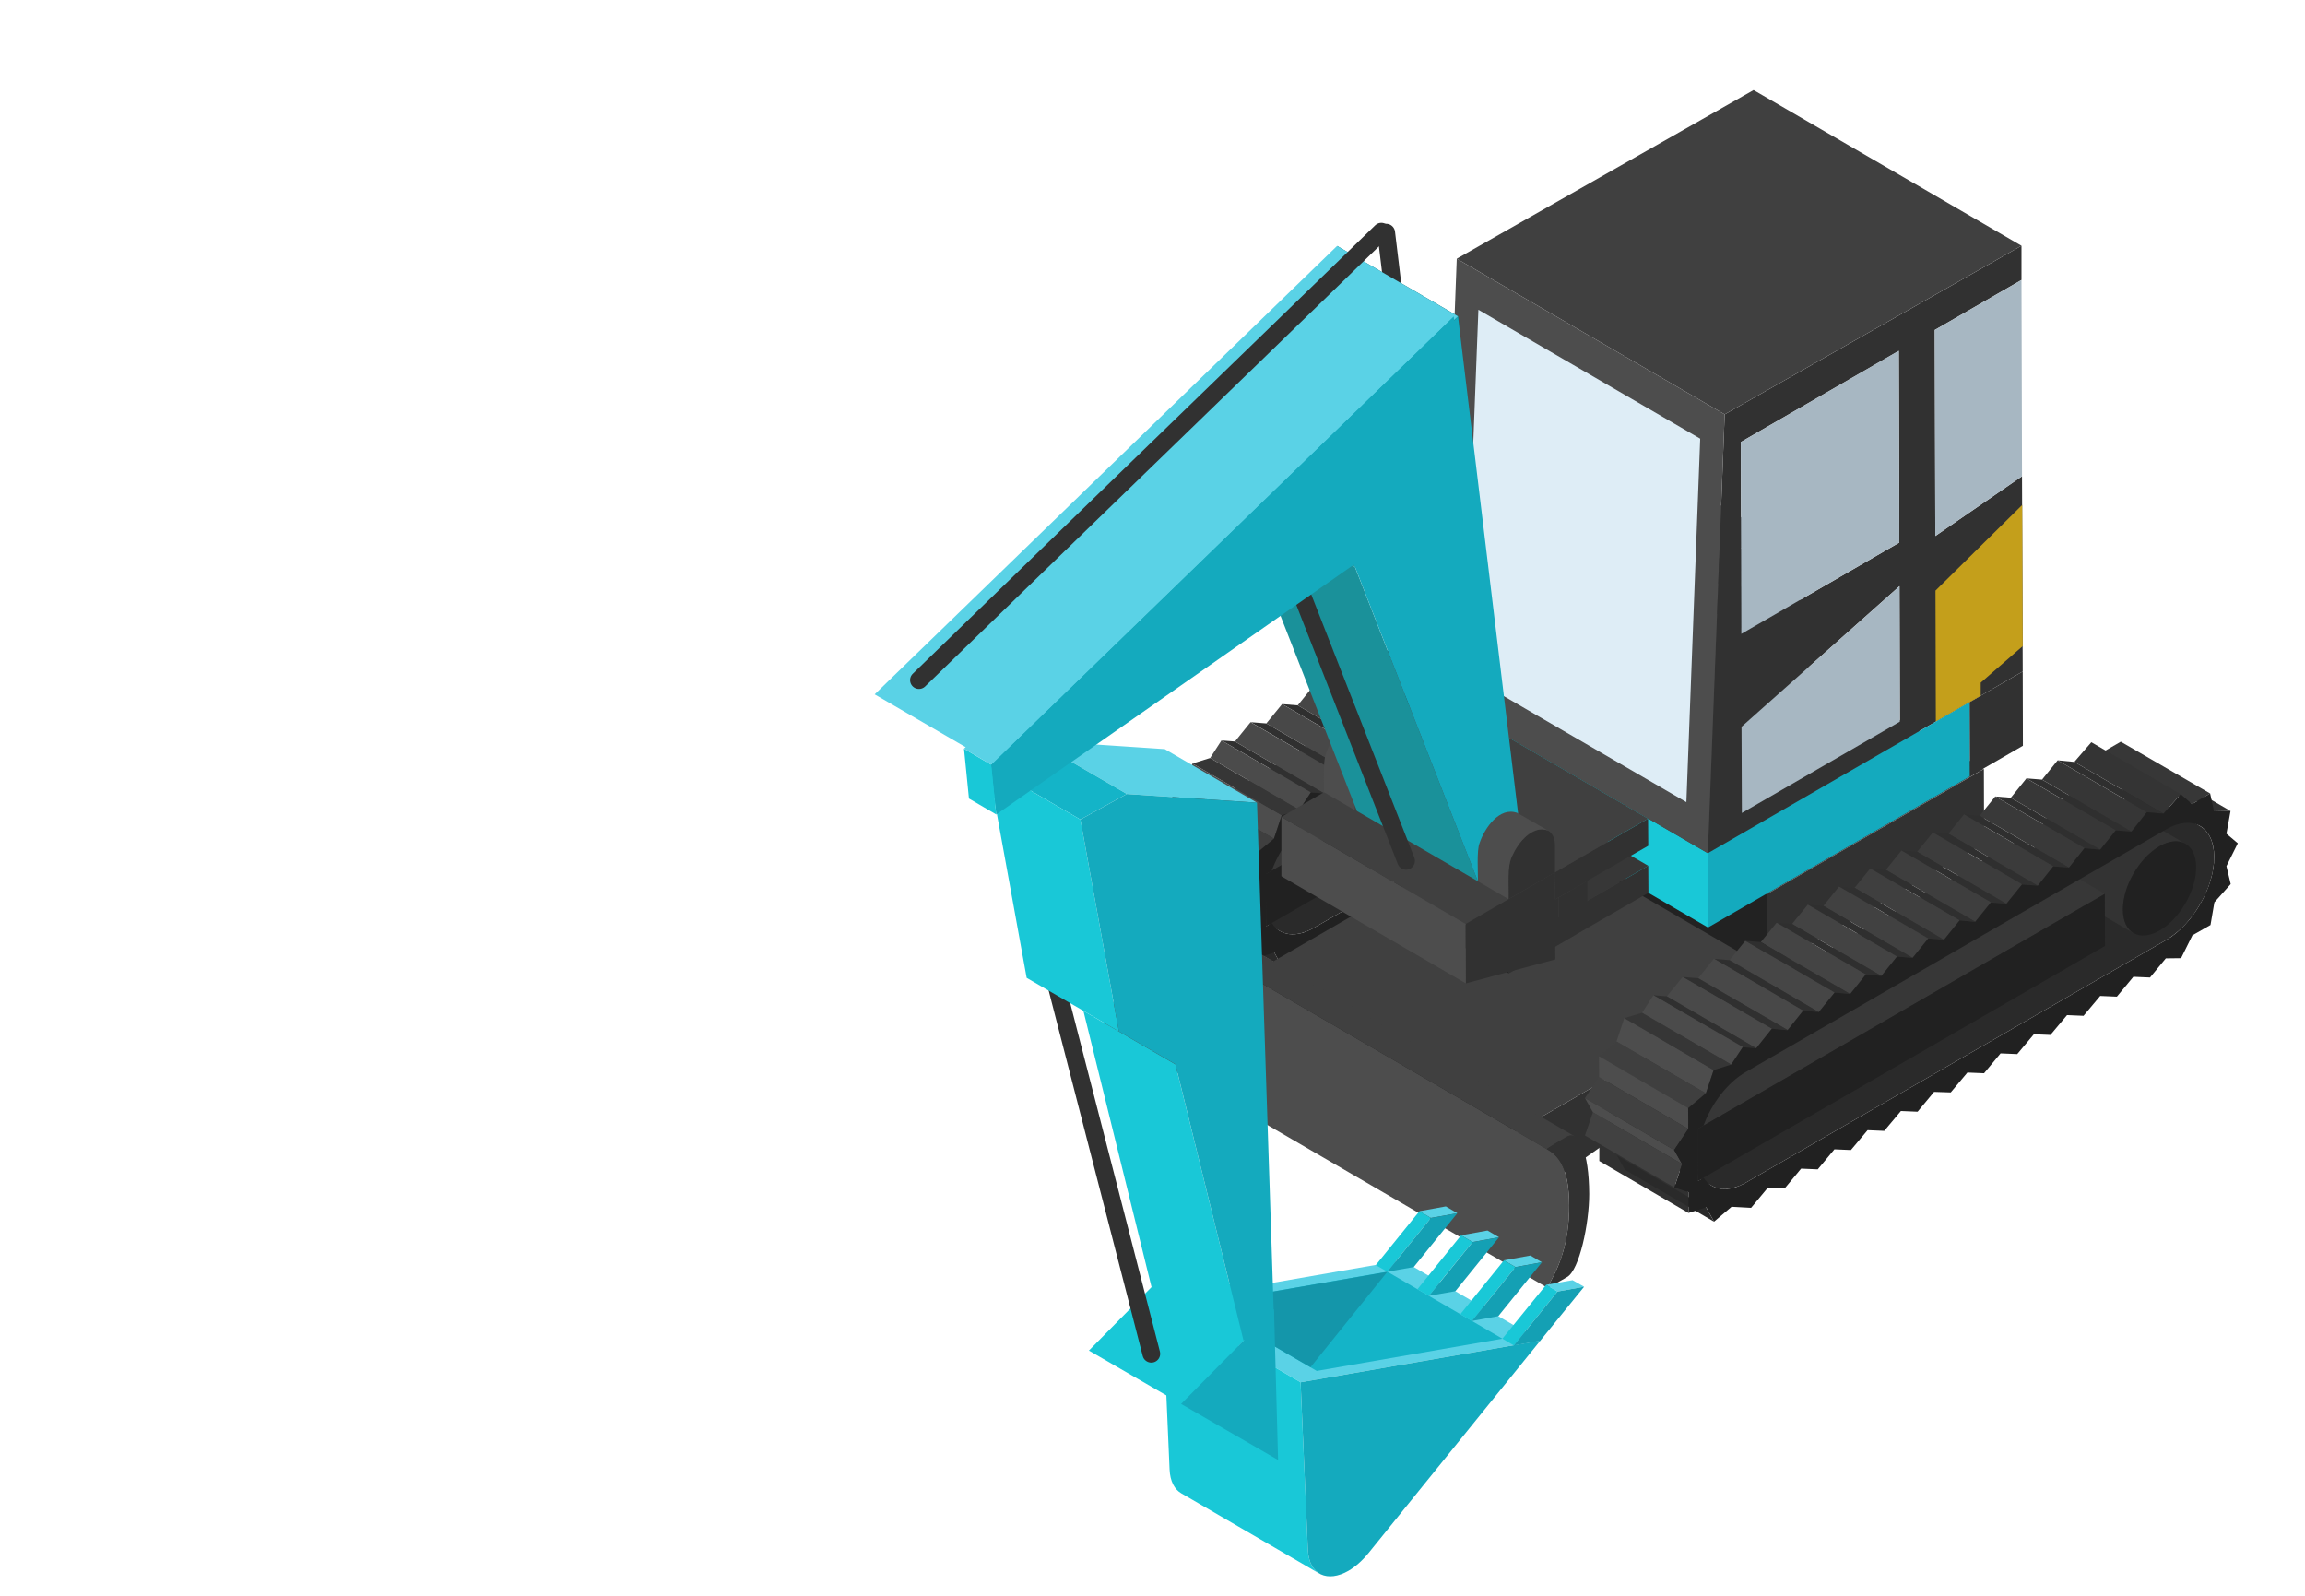 <svg xmlns="http://www.w3.org/2000/svg" xmlns:xlink="http://www.w3.org/1999/xlink" preserveAspectRatio="xMidYMid meet" width="130" height="90" viewBox="0 0 130 90" style="width:100%;height:100%"><defs><animateTransform repeatCount="indefinite" dur="4.004s" begin="0s" xlink:href="#_R_G_L_1_G" fill="freeze" attributeName="transform" from="5" to="5" type="rotate" additive="sum" keyTimes="0;0.083;0.233;0.342;0.492;0.6;0.742;0.85;1" values="5;21;21;5;5;21;21;5;5" keySplines="0.167 0.167 0.833 0.833;0.167 0.167 0.833 0.833;0.167 0.167 0.833 0.833;0.167 0.167 0.833 0.833;0.167 0.167 0.833 0.833;0.167 0.167 0.833 0.833;0.167 0.167 0.833 0.833;0 0 0 0" calcMode="spline"/><animateTransform repeatCount="indefinite" dur="4.004s" begin="0s" xlink:href="#_R_G_L_1_G" fill="freeze" attributeName="transform" from="-14.183 -2.667" to="-14.183 -2.667" type="translate" additive="sum" keyTimes="0;1" values="-14.183 -2.667;-14.183 -2.667" keySplines="0 0 1 1" calcMode="spline"/><animate attributeType="XML" attributeName="opacity" dur="4s" from="0" to="1" xlink:href="#time_group"/></defs><g id="_R_G"><g id="_R_G_L_2_G" transform=" translate(83.696, 44.696) translate(-44.696, -44.696)"><path id="_R_G_L_2_G_D_0_P_0" fill="#313131" fill-opacity="1" fill-rule="nonzero" d=" M61.51 31.4 C61.51,31.4 56.48,28.47 56.48,28.47 C56.48,28.47 57.4,28.45 57.4,28.45 C57.4,28.45 62.44,31.37 62.44,31.37 C62.44,31.37 61.51,31.4 61.51,31.4z "/><path id="_R_G_L_2_G_D_1_P_0" fill="#2a2a2a" fill-opacity="1" fill-rule="nonzero" d=" M60.72 32.22 C60.72,32.22 55.69,29.3 55.69,29.3 C56.18,29.58 56.48,30.18 56.48,31.04 C56.48,31.21 56.47,31.39 56.45,31.57 C56.43,31.69 56.41,31.82 56.38,31.94 C56.36,32.04 56.33,32.15 56.31,32.25 C56.28,32.35 56.25,32.44 56.22,32.53 C56.19,32.62 56.16,32.7 56.13,32.78 C56.1,32.87 56.07,32.95 56.03,33.03 C56,33.11 55.96,33.18 55.92,33.26 C55.89,33.34 55.85,33.42 55.81,33.49 C55.76,33.57 55.72,33.65 55.68,33.72 C55.63,33.8 55.59,33.88 55.54,33.95 C55.49,34.03 55.43,34.11 55.38,34.19 C55.32,34.27 55.26,34.35 55.2,34.43 C55.13,34.53 55.05,34.62 54.98,34.71 C54.88,34.82 54.78,34.92 54.68,35.02 C54.4,35.3 54.1,35.53 53.78,35.71 C53.78,35.71 30.08,49.4 30.08,49.4 C29.91,49.5 29.75,49.57 29.58,49.63 C29.55,49.64 29.52,49.65 29.49,49.66 C29.33,49.71 29.19,49.74 29.04,49.76 C29.03,49.76 29.02,49.76 29.01,49.76 C28.85,49.77 28.71,49.77 28.57,49.74 C28.56,49.74 28.55,49.74 28.55,49.73 C28.41,49.7 28.28,49.66 28.16,49.58 C28.16,49.58 33.19,52.51 33.19,52.51 C33.2,52.51 33.2,52.52 33.21,52.52 C33.25,52.55 33.3,52.57 33.34,52.58 C33.39,52.61 33.44,52.62 33.49,52.64 C33.52,52.65 33.55,52.65 33.58,52.66 C33.59,52.66 33.6,52.66 33.6,52.66 C33.61,52.67 33.63,52.67 33.64,52.67 C33.69,52.68 33.74,52.69 33.8,52.69 C33.86,52.69 33.92,52.69 33.98,52.69 C34,52.69 34.02,52.69 34.04,52.69 C34.05,52.69 34.07,52.68 34.08,52.68 C34.11,52.68 34.15,52.68 34.18,52.67 C34.26,52.66 34.34,52.64 34.42,52.62 C34.45,52.61 34.49,52.6 34.52,52.58 C34.56,52.58 34.59,52.56 34.62,52.55 C34.66,52.54 34.7,52.53 34.74,52.51 C34.86,52.46 34.99,52.4 35.12,52.32 C35.12,52.32 58.82,38.64 58.82,38.64 C59.13,38.46 59.43,38.22 59.72,37.95 C59.82,37.85 59.92,37.74 60.01,37.63 C60.09,37.54 60.16,37.45 60.23,37.36 C60.3,37.28 60.36,37.2 60.42,37.11 C60.47,37.04 60.52,36.96 60.57,36.88 C60.62,36.8 60.67,36.73 60.71,36.65 C60.76,36.57 60.8,36.5 60.84,36.42 C60.88,36.34 60.92,36.27 60.96,36.19 C61,36.11 61.03,36.03 61.07,35.96 C61.1,35.88 61.13,35.79 61.17,35.71 C61.2,35.63 61.23,35.54 61.26,35.46 C61.29,35.36 61.32,35.27 61.34,35.18 C61.37,35.07 61.4,34.97 61.42,34.87 C61.44,34.74 61.47,34.62 61.48,34.49 C61.51,34.31 61.52,34.14 61.52,33.96 C61.51,33.11 61.21,32.5 60.72,32.22z "/><path id="_R_G_L_2_G_D_2_P_0" fill="#373737" fill-opacity="1" fill-rule="nonzero" d=" M60.27 30.98 C60.27,30.98 55.23,28.05 55.23,28.05 C55.23,28.05 56.25,27.46 56.25,27.46 C56.25,27.46 61.29,30.38 61.29,30.38 C61.29,30.38 60.27,30.98 60.27,30.98z "/><path id="_R_G_L_2_G_D_3_P_0" fill="#333333" fill-opacity="1" fill-rule="nonzero" d=" M56.42 36.39 C56.44,36.24 56.48,36.09 56.52,35.94 C56.53,35.92 56.53,35.91 56.54,35.89 C56.59,35.73 56.65,35.56 56.72,35.4 C56.72,35.4 56.72,35.4 56.72,35.4 C56.79,35.23 56.87,35.07 56.96,34.91 C56.97,34.91 56.97,34.9 56.97,34.9 C57.06,34.75 57.16,34.6 57.26,34.46 C57.27,34.44 57.28,34.43 57.29,34.42 C57.38,34.29 57.49,34.17 57.59,34.05 C57.61,34.03 57.64,34.01 57.66,33.98 C57.74,33.89 57.83,33.81 57.92,33.74 C57.96,33.7 58,33.66 58.04,33.63 C58.17,33.53 58.29,33.44 58.43,33.36 C58.56,33.29 58.69,33.23 58.81,33.19 C58.83,33.18 58.86,33.17 58.88,33.16 C59,33.13 59.11,33.1 59.22,33.09 C59.23,33.09 59.24,33.09 59.25,33.08 C59.37,33.08 59.48,33.08 59.59,33.1 C59.59,33.1 59.6,33.11 59.6,33.11 C59.71,33.13 59.81,33.17 59.9,33.22 C59.9,33.22 54.87,30.29 54.87,30.29 C54.86,30.29 54.86,30.29 54.85,30.29 C54.82,30.27 54.79,30.25 54.75,30.24 C54.72,30.22 54.68,30.21 54.64,30.2 C54.62,30.19 54.59,30.18 54.57,30.18 C54.56,30.18 54.56,30.18 54.55,30.18 C54.54,30.17 54.53,30.17 54.53,30.17 C54.48,30.16 54.44,30.16 54.4,30.16 C54.36,30.15 54.31,30.15 54.26,30.15 C54.25,30.15 54.23,30.16 54.22,30.16 C54.21,30.16 54.2,30.16 54.19,30.16 C54.16,30.17 54.14,30.17 54.11,30.17 C54.05,30.18 53.99,30.19 53.93,30.21 C53.9,30.22 53.87,30.23 53.85,30.24 C53.82,30.24 53.8,30.25 53.77,30.26 C53.74,30.27 53.71,30.28 53.68,30.29 C53.59,30.33 53.49,30.38 53.39,30.44 C53.26,30.51 53.13,30.61 53,30.71 C52.96,30.74 52.93,30.78 52.89,30.81 C52.83,30.86 52.76,30.91 52.71,30.97 C52.68,30.99 52.65,31.03 52.62,31.05 C52.6,31.08 52.58,31.1 52.56,31.13 C52.53,31.15 52.51,31.18 52.48,31.21 C52.42,31.27 52.37,31.34 52.31,31.41 C52.29,31.44 52.27,31.47 52.25,31.49 C52.24,31.51 52.23,31.52 52.22,31.53 C52.21,31.55 52.19,31.58 52.17,31.6 C52.13,31.66 52.09,31.72 52.05,31.78 C52.02,31.84 51.98,31.9 51.95,31.96 C51.94,31.96 51.94,31.97 51.94,31.97 C51.93,31.98 51.93,31.98 51.93,31.99 C51.9,32.03 51.87,32.08 51.85,32.13 C51.82,32.19 51.79,32.25 51.76,32.31 C51.73,32.36 51.71,32.42 51.68,32.47 C51.68,32.47 51.68,32.47 51.68,32.48 C51.68,32.48 51.68,32.48 51.68,32.49 C51.65,32.55 51.62,32.61 51.6,32.67 C51.58,32.74 51.55,32.8 51.53,32.87 C51.52,32.9 51.51,32.93 51.5,32.97 C51.5,32.98 51.49,33 51.49,33.01 C51.48,33.03 51.47,33.05 51.47,33.08 C51.44,33.16 51.42,33.24 51.41,33.32 C51.4,33.36 51.39,33.41 51.38,33.46 C51.38,33.49 51.37,33.51 51.37,33.53 C51.37,33.56 51.36,33.58 51.36,33.6 C51.34,33.74 51.33,33.88 51.33,34.01 C51.33,34.66 51.56,35.12 51.94,35.34 C51.94,35.34 56.97,38.26 56.97,38.26 C56.6,38.05 56.37,37.59 56.37,36.94 C56.37,36.78 56.38,36.62 56.41,36.46 C56.41,36.44 56.41,36.41 56.42,36.39z "/><path id="_R_G_L_2_G_D_4_P_0" fill="#373737" fill-opacity="1" fill-rule="nonzero" d=" M32.4 52.24 C32.4,52.24 27.37,49.32 27.37,49.32 C27.37,49.32 27.69,49.13 27.69,49.13 C27.69,49.13 32.73,52.06 32.73,52.06 C32.73,52.06 32.4,52.24 32.4,52.24z "/><path id="_R_G_L_2_G_D_5_P_0" fill="#313131" fill-opacity="1" fill-rule="nonzero" d=" M31.87 54.04 C31.87,54.04 26.84,51.11 26.84,51.11 C26.84,51.11 26.84,49.94 26.84,49.94 C26.84,49.94 31.87,52.87 31.87,52.87 C31.87,52.87 31.87,54.04 31.87,54.04z "/><path id="_R_G_L_2_G_D_6_P_0" fill="#222222" fill-opacity="1" fill-rule="nonzero" d=" M32.41 52.24 C32.41,52.24 27.37,49.31 27.37,49.31 C27.37,49.31 27.37,47.85 27.37,47.85 C27.37,47.85 32.4,50.77 32.4,50.77 C32.4,50.77 32.41,52.24 32.41,52.24z "/><path id="_R_G_L_2_G_D_7_P_0" fill="#373737" fill-opacity="1" fill-rule="nonzero" d=" M32.72 49.11 C32.72,49.11 27.68,46.19 27.68,46.19 C27.68,46.19 50.32,33.12 50.32,33.12 C50.32,33.12 55.35,36.04 55.35,36.04 C55.35,36.04 32.72,49.11 32.72,49.11z "/><path id="_R_G_L_2_G_D_8_P_0" fill="#373737" fill-opacity="1" fill-rule="nonzero" d=" M32.4 49.3 C32.4,49.3 27.36,46.37 27.36,46.37 C27.36,46.37 27.68,46.19 27.68,46.19 C27.68,46.19 32.72,49.11 32.72,49.11 C32.72,49.11 32.4,49.3 32.4,49.3z "/><path id="_R_G_L_2_G_D_9_P_0" fill="#222222" fill-opacity="1" fill-rule="nonzero" d=" M32.4 50.77 C32.4,50.77 27.37,47.85 27.37,47.85 C27.37,47.85 27.36,46.37 27.36,46.37 C27.36,46.37 32.4,49.3 32.4,49.3 C32.4,49.3 32.4,50.77 32.4,50.77z "/><path id="_R_G_L_2_G_D_10_P_0" fill="#212121" fill-opacity="1" fill-rule="nonzero" d=" M58.43 33.36 C59.57,32.7 60.5,33.23 60.5,34.55 C60.51,35.86 59.58,37.46 58.44,38.12 C57.3,38.78 56.37,38.25 56.37,36.94 C56.36,35.62 57.29,34.02 58.43,33.36z "/><path id="_R_G_L_2_G_D_11_P_0" fill="#343434" fill-opacity="1" fill-rule="nonzero" d=" M58.66 31.53 C58.66,31.53 53.63,28.6 53.63,28.6 C53.63,28.6 54.59,27.5 54.59,27.5 C54.59,27.5 59.63,30.42 59.63,30.42 C59.63,30.42 58.66,31.53 58.66,31.53z "/><path id="_R_G_L_2_G_D_12_P_0" fill="#2f2f2f" fill-opacity="1" fill-rule="nonzero" d=" M57.72 31.45 C57.72,31.45 52.69,28.52 52.69,28.52 C52.69,28.52 53.63,28.6 53.63,28.6 C53.63,28.6 58.66,31.53 58.66,31.53 C58.66,31.53 57.72,31.45 57.72,31.45z "/><path id="_R_G_L_2_G_D_13_P_0" fill="#363636" fill-opacity="1" fill-rule="nonzero" d=" M56.85 32.53 C56.85,32.53 51.81,29.61 51.81,29.61 C51.81,29.61 52.69,28.52 52.69,28.52 C52.69,28.52 57.72,31.45 57.72,31.45 C57.72,31.45 56.85,32.53 56.85,32.53z "/><path id="_R_G_L_2_G_D_14_P_0" fill="#2f2f2f" fill-opacity="1" fill-rule="nonzero" d=" M55.97 32.46 C55.97,32.46 50.93,29.53 50.93,29.53 C50.93,29.53 51.81,29.61 51.81,29.61 C51.81,29.61 56.85,32.53 56.85,32.53 C56.85,32.53 55.97,32.46 55.97,32.46z "/><path id="_R_G_L_2_G_D_15_P_0" fill="#373737" fill-opacity="1" fill-rule="nonzero" d=" M55.09 33.55 C55.09,33.55 50.05,30.62 50.05,30.62 C50.05,30.62 50.93,29.53 50.93,29.53 C50.93,29.53 55.97,32.46 55.97,32.46 C55.97,32.46 55.09,33.55 55.09,33.55z "/><path id="_R_G_L_2_G_D_16_P_0" fill="#2f2f2f" fill-opacity="1" fill-rule="nonzero" d=" M54.21 33.48 C54.21,33.48 49.17,30.55 49.17,30.55 C49.17,30.55 50.05,30.62 50.05,30.62 C50.05,30.62 55.09,33.55 55.09,33.55 C55.09,33.55 54.21,33.48 54.21,33.48z "/><path id="_R_G_L_2_G_D_17_P_0" fill="#393939" fill-opacity="1" fill-rule="nonzero" d=" M53.33 34.57 C53.33,34.57 48.29,31.64 48.29,31.64 C48.29,31.64 49.17,30.55 49.17,30.55 C49.17,30.55 54.21,33.48 54.21,33.48 C54.21,33.48 53.33,34.57 53.33,34.57z "/><path id="_R_G_L_2_G_D_18_P_0" fill="#2f2f2f" fill-opacity="1" fill-rule="nonzero" d=" M52.45 34.49 C52.45,34.49 47.41,31.57 47.41,31.57 C47.41,31.57 48.29,31.64 48.29,31.64 C48.29,31.64 53.33,34.57 53.33,34.57 C53.33,34.57 52.45,34.49 52.45,34.49z "/><path id="_R_G_L_2_G_D_19_P_0" fill="#3b3b3b" fill-opacity="1" fill-rule="nonzero" d=" M51.57 35.58 C51.57,35.58 46.53,32.66 46.53,32.66 C46.53,32.66 47.41,31.57 47.41,31.57 C47.41,31.57 52.44,34.49 52.44,34.49 C52.44,34.49 51.57,35.58 51.57,35.58z "/><path id="_R_G_L_2_G_D_20_P_0" fill="#2f2f2f" fill-opacity="1" fill-rule="nonzero" d=" M50.68 35.51 C50.68,35.51 45.65,32.58 45.65,32.58 C45.65,32.58 46.53,32.66 46.53,32.66 C46.53,32.66 51.57,35.58 51.57,35.58 C51.57,35.58 50.68,35.51 50.68,35.51z "/><path id="_R_G_L_2_G_D_21_P_0" fill="#3c3c3c" fill-opacity="1" fill-rule="nonzero" d=" M49.8 36.6 C49.8,36.6 44.76,33.67 44.76,33.67 C44.76,33.67 45.65,32.58 45.65,32.58 C45.65,32.58 50.68,35.51 50.68,35.51 C50.68,35.51 49.8,36.6 49.8,36.6z "/><path id="_R_G_L_2_G_D_22_P_0" fill="#2f2f2f" fill-opacity="1" fill-rule="nonzero" d=" M48.92 36.53 C48.92,36.53 43.88,33.6 43.88,33.6 C43.88,33.6 44.76,33.67 44.76,33.67 C44.76,33.67 49.8,36.6 49.8,36.6 C49.8,36.6 48.92,36.53 48.92,36.53z "/><path id="_R_G_L_2_G_D_23_P_0" fill="#3e3e3e" fill-opacity="1" fill-rule="nonzero" d=" M48.04 37.62 C48.04,37.62 43,34.69 43,34.69 C43,34.69 43.88,33.6 43.88,33.6 C43.88,33.6 48.92,36.53 48.92,36.53 C48.92,36.53 48.04,37.62 48.04,37.62z "/><path id="_R_G_L_2_G_D_24_P_0" fill="#2f2f2f" fill-opacity="1" fill-rule="nonzero" d=" M47.16 37.54 C47.16,37.54 42.12,34.62 42.12,34.62 C42.12,34.62 43,34.69 43,34.69 C43,34.69 48.04,37.62 48.04,37.62 C48.04,37.62 47.16,37.54 47.16,37.54z "/><path id="_R_G_L_2_G_D_25_P_0" fill="#3f3f3f" fill-opacity="1" fill-rule="nonzero" d=" M46.28 38.63 C46.28,38.63 41.24,35.71 41.24,35.71 C41.24,35.71 42.12,34.62 42.12,34.62 C42.12,34.62 47.16,37.54 47.16,37.54 C47.16,37.54 46.28,38.63 46.28,38.63z "/><path id="_R_G_L_2_G_D_26_P_0" fill="#303030" fill-opacity="1" fill-rule="nonzero" d=" M45.39 38.56 C45.39,38.56 40.36,35.64 40.36,35.64 C40.36,35.64 41.24,35.71 41.24,35.71 C41.24,35.71 46.28,38.64 46.28,38.64 C46.28,38.64 45.39,38.56 45.39,38.56z "/><path id="_R_G_L_2_G_D_27_P_0" fill="#414141" fill-opacity="1" fill-rule="nonzero" d=" M44.51 39.65 C44.51,39.65 39.48,36.73 39.48,36.73 C39.48,36.73 40.36,35.64 40.36,35.64 C40.36,35.64 45.39,38.56 45.39,38.56 C45.39,38.56 44.51,39.65 44.51,39.65z "/><path id="_R_G_L_2_G_D_28_P_0" fill="#2f2f2f" fill-opacity="1" fill-rule="nonzero" d=" M43.63 39.58 C43.63,39.58 38.6,36.65 38.6,36.65 C38.6,36.65 39.48,36.73 39.48,36.73 C39.48,36.73 44.51,39.65 44.51,39.65 C44.51,39.65 43.63,39.58 43.63,39.58z "/><path id="_R_G_L_2_G_D_29_P_0" fill="#434343" fill-opacity="1" fill-rule="nonzero" d=" M42.75 40.67 C42.75,40.67 37.71,37.75 37.71,37.75 C37.71,37.75 38.6,36.65 38.6,36.65 C38.6,36.65 43.63,39.58 43.63,39.58 C43.63,39.58 42.75,40.67 42.75,40.67z "/><path id="_R_G_L_2_G_D_30_P_0" fill="#2f2f2f" fill-opacity="1" fill-rule="nonzero" d=" M41.87 40.6 C41.87,40.6 36.83,37.67 36.83,37.67 C36.83,37.67 37.71,37.75 37.71,37.75 C37.71,37.75 42.75,40.67 42.75,40.67 C42.75,40.67 41.87,40.6 41.87,40.6z "/><path id="_R_G_L_2_G_D_31_P_0" fill="#444444" fill-opacity="1" fill-rule="nonzero" d=" M40.99 41.69 C40.99,41.69 35.95,38.76 35.95,38.76 C35.95,38.76 36.84,37.67 36.84,37.67 C36.84,37.67 41.87,40.6 41.87,40.6 C41.87,40.6 40.99,41.69 40.99,41.69z "/><path id="_R_G_L_2_G_D_32_P_0" fill="#2f2f2f" fill-opacity="1" fill-rule="nonzero" d=" M40.11 41.62 C40.11,41.62 35.07,38.69 35.07,38.69 C35.07,38.69 35.95,38.76 35.95,38.76 C35.95,38.76 40.99,41.69 40.99,41.69 C40.99,41.69 40.11,41.62 40.11,41.62z "/><path id="_R_G_L_2_G_D_33_P_0" fill="#464646" fill-opacity="1" fill-rule="nonzero" d=" M39.22 42.71 C39.22,42.71 34.19,39.78 34.19,39.78 C34.19,39.78 35.07,38.69 35.07,38.69 C35.07,38.69 40.11,41.62 40.11,41.62 C40.11,41.62 39.22,42.71 39.22,42.71z "/><path id="_R_G_L_2_G_D_34_P_0" fill="#2f2f2f" fill-opacity="1" fill-rule="nonzero" d=" M38.34 42.63 C38.34,42.63 33.31,39.71 33.31,39.71 C33.31,39.71 34.19,39.78 34.19,39.78 C34.19,39.78 39.22,42.71 39.22,42.71 C39.22,42.71 38.34,42.63 38.34,42.63z "/><path id="_R_G_L_2_G_D_35_P_0" fill="#484848" fill-opacity="1" fill-rule="nonzero" d=" M37.46 43.73 C37.46,43.73 32.42,40.8 32.42,40.8 C32.42,40.8 33.31,39.71 33.31,39.71 C33.31,39.71 38.34,42.64 38.34,42.64 C38.34,42.64 37.46,43.73 37.46,43.73z "/><path id="_R_G_L_2_G_D_36_P_0" fill="#303030" fill-opacity="1" fill-rule="nonzero" d=" M36.57 43.66 C36.57,43.66 31.54,40.73 31.54,40.73 C31.54,40.73 32.42,40.8 32.42,40.8 C32.42,40.8 37.46,43.73 37.46,43.73 C37.46,43.73 36.57,43.66 36.57,43.66z "/><path id="_R_G_L_2_G_D_37_P_0" fill="#494949" fill-opacity="1" fill-rule="nonzero" d=" M35.69 44.75 C35.69,44.75 30.65,41.82 30.65,41.82 C30.65,41.82 31.53,40.73 31.53,40.73 C31.53,40.73 36.57,43.66 36.57,43.66 C36.57,43.66 35.69,44.75 35.69,44.75z "/><path id="_R_G_L_2_G_D_38_P_0" fill="#414141" fill-opacity="1" fill-rule="nonzero" d=" M31.07 52.6 C31.07,52.6 26.03,49.68 26.03,49.68 C26.03,49.68 26.48,48.36 26.48,48.36 C26.48,48.36 31.51,51.29 31.51,51.29 C31.51,51.29 31.07,52.6 31.07,52.6z "/><path id="_R_G_L_2_G_D_39_P_0" fill="#303030" fill-opacity="1" fill-rule="nonzero" d=" M34.93 44.69 C34.93,44.69 29.89,41.76 29.89,41.76 C29.89,41.76 30.65,41.82 30.65,41.82 C30.65,41.82 35.69,44.75 35.69,44.75 C35.69,44.75 34.93,44.69 34.93,44.69z "/><path id="_R_G_L_2_G_D_40_P_0" fill="#4b4b4b" fill-opacity="1" fill-rule="nonzero" d=" M34.28 45.68 C34.28,45.68 29.25,42.75 29.25,42.75 C29.25,42.75 29.89,41.76 29.89,41.76 C29.89,41.76 34.93,44.69 34.93,44.69 C34.93,44.69 34.28,45.68 34.28,45.68z "/><path id="_R_G_L_2_G_D_41_P_0" fill="#414141" fill-opacity="1" fill-rule="nonzero" d=" M31.06 50.49 C31.06,50.49 26.03,47.57 26.03,47.57 C26.03,47.57 26.83,46.37 26.83,46.37 C26.83,46.37 31.86,49.3 31.86,49.3 C31.86,49.3 31.06,50.49 31.06,50.49z "/><path id="_R_G_L_2_G_D_42_P_0" fill="#4d4d4d" fill-opacity="1" fill-rule="nonzero" d=" M31.51 51.29 C31.51,51.29 26.48,48.36 26.48,48.36 C26.48,48.36 26.03,47.56 26.03,47.56 C26.03,47.56 31.06,50.49 31.06,50.49 C31.06,50.49 31.51,51.29 31.51,51.29z "/><path id="_R_G_L_2_G_D_43_P_0" fill="#2a2a2a" fill-opacity="1" fill-rule="nonzero" d=" M27.83 50.8 C27.83,50.8 28.28,51.61 28.28,51.61 C28.28,51.61 33.31,54.53 33.31,54.53 C33.31,54.53 32.87,53.72 32.87,53.72 C32.87,53.72 27.83,50.8 27.83,50.8z "/><path id="_R_G_L_2_G_D_44_P_0" fill="#4d4d4d" fill-opacity="1" fill-rule="nonzero" d=" M33.29 45.98 C33.29,45.98 28.25,43.06 28.25,43.06 C28.25,43.06 27.81,44.37 27.81,44.37 C27.81,44.37 32.85,47.3 32.85,47.3 C32.85,47.3 33.29,45.98 33.29,45.98z "/><path id="_R_G_L_2_G_D_45_P_0" fill="#363636" fill-opacity="1" fill-rule="nonzero" d=" M33.29 45.98 C33.29,45.98 28.25,43.06 28.25,43.06 C28.25,43.06 29.25,42.75 29.25,42.75 C29.25,42.75 34.28,45.68 34.28,45.68 C34.28,45.68 33.29,45.98 33.29,45.98z "/><path id="_R_G_L_2_G_D_46_P_0" fill="#3f3f3f" fill-opacity="1" fill-rule="nonzero" d=" M31.85 48.13 C31.85,48.13 26.82,45.2 26.82,45.2 C26.82,45.2 27.81,44.37 27.81,44.37 C27.81,44.37 32.85,47.3 32.85,47.3 C32.85,47.3 31.85,48.13 31.85,48.13z "/><path id="_R_G_L_2_G_D_47_P_0" fill="#4d4d4d" fill-opacity="1" fill-rule="nonzero" d=" M31.86 49.3 C31.86,49.3 26.83,46.37 26.83,46.37 C26.83,46.37 26.82,45.2 26.82,45.2 C26.82,45.2 31.85,48.13 31.85,48.13 C31.85,48.13 31.86,49.3 31.86,49.3z "/><path id="_R_G_L_2_G_D_48_P_0" fill="#212121" fill-opacity="1" fill-rule="nonzero" d=" M62.85 33.19 C62.85,33.19 62.21,34.48 62.21,34.48 C62.21,34.48 62.45,35.49 62.45,35.49 C62.45,35.49 61.53,36.52 61.53,36.52 C61.53,36.52 61.31,37.8 61.31,37.8 C61.31,37.8 60.29,38.39 60.29,38.39 C60.29,38.39 59.66,39.67 59.66,39.67 C59.66,39.67 59.56,39.67 59.56,39.67 C59.56,39.67 58.79,39.68 58.79,39.68 C58.79,39.68 57.9,40.76 57.9,40.76 C57.9,40.76 56.96,40.72 56.96,40.72 C56.96,40.72 56.03,41.84 56.03,41.84 C56.03,41.84 55.09,41.8 55.09,41.8 C55.09,41.8 54.15,42.92 54.15,42.92 C54.15,42.92 53.22,42.88 53.22,42.88 C53.22,42.88 52.28,44 52.28,44 C52.28,44 51.35,43.96 51.35,43.96 C51.35,43.96 50.41,45.09 50.41,45.09 C50.41,45.09 49.47,45.04 49.47,45.04 C49.47,45.04 48.54,46.17 48.54,46.17 C48.54,46.17 47.6,46.13 47.6,46.13 C47.6,46.13 46.66,47.25 46.66,47.25 C46.66,47.25 45.72,47.21 45.72,47.21 C45.72,47.21 44.79,48.33 44.79,48.33 C44.79,48.33 43.85,48.29 43.85,48.29 C43.85,48.29 42.91,49.42 42.91,49.42 C42.91,49.42 41.97,49.37 41.97,49.37 C41.97,49.37 41.04,50.5 41.04,50.5 C41.04,50.5 40.1,50.45 40.1,50.45 C40.1,50.45 39.16,51.58 39.16,51.58 C39.16,51.58 38.22,51.54 38.22,51.54 C38.22,51.54 37.29,52.66 37.29,52.66 C37.29,52.66 36.35,52.62 36.35,52.62 C36.35,52.62 35.4,53.75 35.4,53.75 C35.4,53.75 34.31,53.69 34.31,53.69 C34.31,53.69 33.31,54.53 33.31,54.53 C33.31,54.53 32.87,53.72 32.87,53.72 C32.87,53.72 31.87,54.04 31.87,54.04 C31.87,54.04 31.87,52.87 31.87,52.87 C31.87,52.87 31.07,52.6 31.07,52.6 C31.07,52.6 31.51,51.29 31.51,51.29 C31.51,51.29 31.06,50.49 31.06,50.49 C31.06,50.49 31.86,49.3 31.86,49.3 C31.86,49.3 31.85,48.13 31.85,48.13 C31.85,48.13 32.85,47.3 32.85,47.3 C32.85,47.3 33.29,45.98 33.29,45.98 C33.29,45.98 34.28,45.68 34.28,45.68 C34.28,45.68 34.93,44.69 34.93,44.69 C34.93,44.69 35.69,44.75 35.69,44.75 C35.69,44.75 36.57,43.66 36.57,43.66 C36.57,43.66 37.46,43.73 37.46,43.73 C37.46,43.73 38.34,42.64 38.34,42.64 C38.34,42.64 39.22,42.71 39.22,42.71 C39.22,42.71 40.11,41.62 40.11,41.62 C40.11,41.62 40.99,41.69 40.99,41.69 C40.99,41.69 41.87,40.6 41.87,40.6 C41.87,40.6 42.75,40.67 42.75,40.67 C42.75,40.67 43.63,39.58 43.63,39.58 C43.63,39.58 44.51,39.65 44.51,39.65 C44.51,39.65 45.39,38.56 45.39,38.56 C45.39,38.56 46.28,38.63 46.28,38.63 C46.28,38.63 47.16,37.54 47.16,37.54 C47.16,37.54 48.04,37.62 48.04,37.62 C48.04,37.62 48.92,36.53 48.92,36.53 C48.92,36.53 49.8,36.6 49.8,36.6 C49.8,36.6 50.68,35.51 50.68,35.51 C50.68,35.51 51.57,35.58 51.57,35.58 C51.57,35.58 52.44,34.49 52.44,34.49 C52.44,34.49 53.33,34.56 53.33,34.56 C53.33,34.56 54.21,33.48 54.21,33.48 C54.21,33.48 55.09,33.55 55.09,33.55 C55.09,33.55 55.97,32.46 55.97,32.46 C55.97,32.46 56.85,32.53 56.85,32.53 C56.85,32.53 57.72,31.45 57.72,31.45 C57.72,31.45 58.66,31.53 58.66,31.53 C58.66,31.53 59.63,30.42 59.63,30.42 C59.63,30.42 60.27,30.98 60.27,30.98 C60.27,30.98 61.29,30.38 61.29,30.38 C61.29,30.38 61.51,31.4 61.51,31.4 C61.51,31.4 62.44,31.37 62.44,31.37 C62.44,31.37 62.21,32.65 62.21,32.65 C62.21,32.65 62.85,33.19 62.85,33.19z  M58.82 38.64 C60.31,37.78 61.52,35.68 61.52,33.96 C61.51,32.24 60.3,31.55 58.8,32.41 C58.8,32.41 35.1,46.09 35.1,46.09 C34.07,46.69 33.17,47.87 32.72,49.12 C32.72,49.12 32.4,49.3 32.4,49.3 C32.4,49.3 32.4,50.77 32.4,50.77 C32.4,50.77 32.41,52.24 32.41,52.24 C32.41,52.24 32.73,52.06 32.73,52.06 C33.18,52.77 34.09,52.92 35.12,52.32 C35.12,52.32 58.82,38.64 58.82,38.64z "/><path id="_R_G_L_2_G_D_49_P_0" fill="#212121" fill-opacity="1" fill-rule="nonzero" d=" M55.35 36.05 C55.35,36.05 55.36,38.99 55.36,38.99 C55.36,38.99 32.72,52.06 32.72,52.06 C32.72,52.06 32.41,52.24 32.41,52.24 C32.41,52.24 32.4,50.77 32.4,50.77 C32.4,50.77 32.4,49.3 32.4,49.3 C32.4,49.3 32.72,49.11 32.72,49.11 C32.72,49.11 55.35,36.05 55.35,36.05z "/><path id="_R_G_L_2_G_D_50_P_0" fill="#202020" fill-opacity="1" fill-rule="nonzero" d=" M47.26 67.51 C47.26,67.51 32.15,58.73 32.15,58.73 C32.15,58.73 31.46,55 31.46,55 C31.46,55 46.57,63.78 46.57,63.78 C46.57,63.78 47.26,67.51 47.26,67.51z "/><path id="_R_G_L_2_G_D_51_P_0" fill="#404040" fill-opacity="1" fill-rule="nonzero" d=" M46.57 63.78 C46.57,63.78 31.46,55 31.46,55 C31.46,55 48.36,45.25 48.36,45.25 C48.36,45.25 63.46,54.02 63.46,54.02 C63.46,54.02 46.57,63.78 46.57,63.78z "/><path id="_R_G_L_2_G_D_52_P_0" fill="#313131" fill-opacity="1" fill-rule="nonzero" d=" M63.46 54.02 C63.46,54.02 63.47,56.11 63.47,56.11 C63.47,56.11 47.26,67.51 47.26,67.51 C47.26,67.51 46.57,63.78 46.57,63.78 C46.57,63.78 63.46,54.02 63.46,54.02z "/><path id="_R_G_L_2_G_D_53_P_0" fill="#222222" fill-opacity="1" fill-rule="nonzero" d=" M60.67 54.62 C60.67,54.62 45.57,45.84 45.57,45.84 C45.57,45.84 45.55,41.64 45.55,41.64 C45.55,41.64 60.66,50.42 60.66,50.42 C60.66,50.42 60.67,54.62 60.67,54.62z "/><path id="_R_G_L_2_G_D_54_P_0" fill="#373737" fill-opacity="1" fill-rule="nonzero" d=" M60.66 50.42 C60.66,50.42 45.56,41.64 45.56,41.64 C45.56,41.64 57.78,34.59 57.78,34.59 C57.78,34.59 72.88,43.37 72.88,43.37 C72.88,43.37 60.66,50.42 60.66,50.42z "/><path id="_R_G_L_2_G_D_55_P_0" fill="#313131" fill-opacity="1" fill-rule="nonzero" d=" M72.89 43.37 C72.89,43.37 72.9,47.56 72.9,47.56 C72.9,47.56 60.67,54.62 60.67,54.62 C60.67,54.62 60.66,50.42 60.66,50.42 C60.66,50.42 72.89,43.37 72.89,43.37z "/><path id="_R_G_L_2_G_D_56_P_0" fill="#313131" fill-opacity="1" fill-rule="nonzero" d=" M75.01 15.79 C75.01,15.79 70.12,18.61 70.12,18.61 C70.12,18.61 70.15,30.23 70.15,30.23 C70.15,30.23 75.04,26.86 75.04,26.86 C75.04,26.86 75.08,37.87 75.08,37.87 C75.08,37.87 57.32,48.12 57.32,48.12 C57.32,48.12 58.27,23.37 58.27,23.37 C58.27,23.37 75.01,13.86 75.01,13.86 C75.01,13.86 75.01,15.79 75.01,15.79z  M68.12 30.6 C68.12,30.6 68.09,19.79 68.09,19.79 C68.09,19.79 59.18,24.93 59.18,24.93 C59.18,24.93 59.21,35.75 59.21,35.75 C59.21,35.75 68.12,30.6 68.12,30.6z  M68.15 40.7 C68.15,40.7 68.13,33.06 68.13,33.06 C68.13,33.06 59.23,40.99 59.23,40.99 C59.23,40.99 59.24,45.85 59.24,45.85 C59.24,45.85 68.15,40.7 68.15,40.7z "/><path id="_R_G_L_2_G_D_57_P_0" fill="#313131" fill-opacity="1" fill-rule="nonzero" d=" M75.08 37.87 C75.08,37.87 75.09,42.06 75.09,42.06 C75.09,42.06 72.09,43.79 72.09,43.79 C72.09,43.79 72.08,39.6 72.08,39.6 C72.08,39.6 75.08,37.87 75.08,37.87z "/><path id="_R_G_L_2_G_D_58_P_0" fill="#c49f1b" fill-opacity="1" fill-rule="nonzero" d=" M75.08 36.44 C75.08,36.44 75.05,28.48 75.05,28.48 C75.05,28.48 70.16,33.31 70.16,33.31 C70.16,33.31 70.18,40.7 70.18,40.7 C70.18,40.7 70.21,40.67 70.21,40.67 C70.21,40.67 70.21,40.68 70.21,40.68 C70.21,40.68 72.71,39.24 72.71,39.24 C72.71,39.24 72.71,38.5 72.71,38.5 C72.71,38.5 75.08,36.44 75.08,36.44z "/><path id="_R_G_L_2_G_D_59_P_0" fill="#19c8d7" fill-opacity="1" fill-rule="nonzero" d=" M57.33 52.31 C57.33,52.31 42.23,43.53 42.23,43.53 C42.23,43.53 42.22,39.34 42.22,39.34 C42.22,39.34 57.32,48.12 57.32,48.12 C57.32,48.12 57.33,52.31 57.33,52.31z "/><path id="_R_G_L_2_G_D_60_P_0" fill="#a7b7c2" fill-opacity="1" fill-rule="nonzero" d=" M68.13 33.06 C68.13,33.06 68.15,40.7 68.15,40.7 C68.15,40.7 59.24,45.85 59.24,45.85 C59.24,45.85 59.22,40.99 59.22,40.99 C59.22,40.99 68.13,33.06 68.13,33.06z "/><path id="_R_G_L_2_G_D_61_P_0" fill="#a7b7c2" fill-opacity="1" fill-rule="nonzero" d=" M68.09 19.78 C68.09,19.78 68.12,30.6 68.12,30.6 C68.12,30.6 59.21,35.75 59.21,35.75 C59.21,35.75 59.18,24.93 59.18,24.93 C59.18,24.93 68.09,19.78 68.09,19.78z "/><path id="_R_G_L_2_G_D_62_P_0" fill="#14aabe" fill-opacity="1" fill-rule="nonzero" d=" M57.33 52.31 C57.33,52.31 57.32,48.12 57.32,48.12 C57.32,48.12 72.08,39.6 72.08,39.6 C72.08,39.6 72.09,43.79 72.09,43.79 "/><path id="_R_G_L_2_G_D_63_P_0" fill="#a7b7c2" fill-opacity="1" fill-rule="nonzero" d=" M75.01 15.79 C75.01,15.79 75.04,26.86 75.04,26.86 C75.04,26.86 70.15,30.23 70.15,30.23 C70.15,30.23 70.12,18.61 70.12,18.61 C70.12,18.61 75.01,15.79 75.01,15.79z "/><path id="_R_G_L_2_G_D_64_P_0" fill="#4d4d4d" fill-opacity="1" fill-rule="nonzero" d=" M43.16 14.59 C43.16,14.59 42.22,39.34 42.22,39.34 C42.22,39.34 57.32,48.12 57.32,48.12 C57.32,48.12 58.27,23.37 58.27,23.37 C58.27,23.37 43.16,14.59 43.16,14.59z "/><path id="_R_G_L_2_G_D_65_P_0" fill="#deedf6" fill-opacity="1" fill-rule="nonzero" d=" M44.38 17.47 C44.38,17.47 43.59,37.97 43.59,37.97 C43.59,37.97 56.11,45.24 56.11,45.24 C56.11,45.24 56.89,24.74 56.89,24.74 C56.89,24.74 44.38,17.47 44.38,17.47z "/><path id="_R_G_L_2_G_D_66_P_0" fill="#404040" fill-opacity="1" fill-rule="nonzero" d=" M58.27 23.37 C58.27,23.37 43.16,14.59 43.16,14.59 C43.16,14.59 59.9,5.08 59.9,5.08 C59.9,5.08 75.01,13.86 75.01,13.86 C75.01,13.86 58.27,23.37 58.27,23.37z "/><path id="_R_G_L_2_G_D_67_P_0" fill="#313131" fill-opacity="1" fill-rule="nonzero" d=" M85.87 45.76 C85.87,45.76 80.84,42.84 80.84,42.84 C80.84,42.84 81.76,42.81 81.76,42.81 C81.76,42.81 86.8,45.74 86.8,45.74 C86.8,45.74 85.87,45.76 85.87,45.76z "/><path id="_R_G_L_2_G_D_68_P_0" fill="#2a2a2a" fill-opacity="1" fill-rule="nonzero" d=" M85.08 46.59 C85.08,46.59 80.05,43.66 80.05,43.66 C80.54,43.94 80.84,44.55 80.84,45.4 C80.84,45.58 80.83,45.75 80.81,45.93 C80.79,46.06 80.77,46.18 80.74,46.31 C80.72,46.41 80.69,46.52 80.67,46.62 C80.64,46.71 80.61,46.8 80.58,46.9 C80.55,46.98 80.52,47.07 80.49,47.15 C80.46,47.23 80.43,47.31 80.39,47.39 C80.36,47.47 80.32,47.55 80.28,47.63 C80.25,47.71 80.21,47.78 80.17,47.86 C80.13,47.94 80.08,48.01 80.04,48.09 C79.99,48.17 79.95,48.24 79.9,48.32 C79.85,48.4 79.79,48.48 79.74,48.55 C79.68,48.64 79.62,48.72 79.56,48.8 C79.49,48.89 79.41,48.98 79.34,49.07 C79.24,49.18 79.14,49.29 79.04,49.39 C78.76,49.66 78.46,49.9 78.14,50.08 C78.14,50.08 54.44,63.76 54.44,63.76 C54.27,63.86 54.11,63.93 53.94,63.99 C53.91,64.01 53.88,64.02 53.85,64.02 C53.69,64.07 53.55,64.11 53.4,64.12 C53.39,64.12 53.38,64.13 53.36,64.13 C53.21,64.14 53.07,64.13 52.93,64.1 C52.92,64.1 52.91,64.1 52.91,64.1 C52.77,64.07 52.64,64.02 52.52,63.95 C52.52,63.95 57.55,66.88 57.55,66.88 C57.56,66.88 57.56,66.88 57.57,66.89 C57.61,66.91 57.66,66.93 57.7,66.95 C57.75,66.97 57.8,66.99 57.85,67 C57.88,67.01 57.91,67.02 57.94,67.02 C57.95,67.03 57.96,67.03 57.97,67.03 C57.98,67.03 57.99,67.04 58,67.04 C58.05,67.05 58.11,67.05 58.16,67.06 C58.22,67.06 58.28,67.06 58.34,67.06 C58.36,67.06 58.38,67.05 58.4,67.05 C58.41,67.05 58.43,67.05 58.44,67.05 C58.47,67.05 58.51,67.04 58.54,67.04 C58.62,67.03 58.7,67.01 58.78,66.99 C58.81,66.98 58.85,66.96 58.88,66.95 C58.92,66.94 58.95,66.93 58.98,66.92 C59.02,66.91 59.06,66.9 59.1,66.88 C59.22,66.83 59.35,66.76 59.48,66.69 C59.48,66.69 83.18,53.01 83.18,53.01 C83.49,52.82 83.79,52.59 84.08,52.31 C84.18,52.21 84.28,52.11 84.37,52 C84.45,51.91 84.52,51.82 84.59,51.73 C84.66,51.65 84.72,51.57 84.78,51.48 C84.83,51.4 84.88,51.33 84.93,51.25 C84.98,51.17 85.03,51.09 85.07,51.02 C85.12,50.94 85.16,50.86 85.2,50.79 C85.24,50.71 85.28,50.63 85.32,50.56 C85.36,50.48 85.39,50.4 85.43,50.32 C85.46,50.24 85.49,50.16 85.53,50.08 C85.56,49.99 85.59,49.91 85.62,49.82 C85.65,49.73 85.68,49.64 85.7,49.54 C85.73,49.44 85.76,49.34 85.78,49.24 C85.8,49.11 85.83,48.98 85.84,48.86 C85.87,48.68 85.88,48.5 85.88,48.33 C85.87,47.47 85.57,46.87 85.08,46.59z "/><path id="_R_G_L_2_G_D_69_P_0" fill="#373737" fill-opacity="1" fill-rule="nonzero" d=" M84.63 45.35 C84.63,45.35 79.59,42.42 79.59,42.42 C79.59,42.42 80.61,41.83 80.61,41.83 C80.61,41.83 85.65,44.75 85.65,44.75 C85.65,44.75 84.63,45.35 84.63,45.35z "/><path id="_R_G_L_2_G_D_70_P_0" fill="#333333" fill-opacity="1" fill-rule="nonzero" d=" M80.78 50.75 C80.8,50.6 80.84,50.45 80.88,50.3 C80.88,50.29 80.89,50.27 80.89,50.26 C80.94,50.1 81,49.93 81.07,49.77 C81.07,49.77 81.08,49.77 81.08,49.76 C81.15,49.6 81.23,49.44 81.32,49.28 C81.32,49.27 81.33,49.27 81.33,49.27 C81.42,49.11 81.52,48.97 81.62,48.82 C81.63,48.81 81.64,48.8 81.65,48.79 C81.74,48.66 81.84,48.54 81.95,48.42 C81.97,48.4 81.99,48.37 82.02,48.35 C82.1,48.26 82.19,48.18 82.28,48.1 C82.32,48.07 82.36,48.03 82.4,48 C82.52,47.9 82.65,47.81 82.79,47.73 C82.92,47.66 83.04,47.6 83.17,47.55 C83.19,47.55 83.22,47.54 83.24,47.53 C83.36,47.49 83.47,47.47 83.58,47.46 C83.59,47.45 83.6,47.45 83.61,47.45 C83.73,47.44 83.84,47.45 83.94,47.47 C83.95,47.47 83.96,47.47 83.96,47.47 C84.07,47.5 84.17,47.53 84.26,47.59 C84.26,47.59 79.22,44.66 79.22,44.66 C79.22,44.66 79.22,44.65 79.21,44.65 C79.18,44.63 79.15,44.62 79.11,44.6 C79.07,44.59 79.04,44.57 79,44.56 C78.98,44.56 78.95,44.55 78.93,44.55 C78.92,44.54 78.91,44.54 78.91,44.54 C78.9,44.54 78.89,44.54 78.88,44.54 C78.84,44.53 78.8,44.53 78.76,44.52 C78.71,44.52 78.67,44.52 78.62,44.52 C78.61,44.52 78.59,44.52 78.57,44.53 C78.57,44.53 78.55,44.53 78.54,44.53 C78.52,44.53 78.49,44.53 78.47,44.54 C78.41,44.55 78.35,44.56 78.29,44.58 C78.26,44.58 78.23,44.59 78.21,44.6 C78.18,44.61 78.16,44.62 78.13,44.63 C78.1,44.64 78.07,44.65 78.04,44.66 C77.95,44.7 77.85,44.75 77.75,44.8 C77.62,44.88 77.49,44.97 77.36,45.07 C77.32,45.11 77.28,45.14 77.24,45.18 C77.18,45.23 77.12,45.28 77.07,45.33 C77.04,45.36 77.01,45.39 76.98,45.42 C76.96,45.45 76.94,45.47 76.91,45.49 C76.89,45.52 76.86,45.55 76.84,45.57 C76.78,45.64 76.72,45.71 76.67,45.78 C76.65,45.8 76.63,45.83 76.61,45.86 C76.6,45.87 76.59,45.88 76.58,45.9 C76.57,45.92 76.55,45.94 76.53,45.97 C76.49,46.03 76.45,46.09 76.41,46.15 C76.38,46.21 76.34,46.26 76.3,46.32 C76.3,46.33 76.3,46.33 76.29,46.34 C76.29,46.34 76.29,46.35 76.29,46.35 C76.26,46.4 76.23,46.45 76.21,46.5 C76.18,46.55 76.15,46.61 76.12,46.67 C76.09,46.73 76.07,46.78 76.04,46.84 C76.04,46.84 76.04,46.84 76.04,46.84 C76.04,46.85 76.04,46.85 76.04,46.85 C76.01,46.91 75.98,46.98 75.96,47.04 C75.93,47.1 75.91,47.17 75.89,47.23 C75.88,47.27 75.87,47.3 75.86,47.33 C75.85,47.35 75.85,47.36 75.85,47.38 C75.84,47.4 75.83,47.42 75.82,47.44 C75.8,47.52 75.78,47.6 75.77,47.68 C75.76,47.73 75.75,47.78 75.74,47.83 C75.74,47.85 75.73,47.88 75.73,47.9 C75.73,47.92 75.72,47.95 75.72,47.97 C75.7,48.11 75.69,48.24 75.69,48.38 C75.69,49.03 75.92,49.49 76.29,49.7 C76.29,49.7 81.33,52.63 81.33,52.63 C80.96,52.41 80.73,51.95 80.73,51.3 C80.73,51.15 80.74,50.99 80.76,50.83 C80.77,50.8 80.77,50.78 80.78,50.75z "/><path id="_R_G_L_2_G_D_71_P_0" fill="#373737" fill-opacity="1" fill-rule="nonzero" d=" M56.76 66.61 C56.76,66.61 51.73,63.68 51.73,63.68 C51.73,63.68 52.05,63.5 52.05,63.5 C52.05,63.5 57.08,66.42 57.08,66.42 C57.08,66.42 56.76,66.61 56.76,66.61z "/><path id="_R_G_L_2_G_D_72_P_0" fill="#313131" fill-opacity="1" fill-rule="nonzero" d=" M56.23 68.41 C56.23,68.41 51.2,65.48 51.2,65.48 C51.2,65.48 51.2,64.31 51.2,64.31 C51.2,64.31 56.23,67.23 56.23,67.23 C56.23,67.23 56.23,68.41 56.23,68.41z "/><path id="_R_G_L_2_G_D_73_P_0" fill="#222222" fill-opacity="1" fill-rule="nonzero" d=" M56.76 66.61 C56.76,66.61 51.73,63.68 51.73,63.68 C51.73,63.68 51.72,62.21 51.72,62.21 C51.72,62.21 56.76,65.14 56.76,65.14 C56.76,65.14 56.76,66.61 56.76,66.61z "/><path id="_R_G_L_2_G_D_74_P_0" fill="#373737" fill-opacity="1" fill-rule="nonzero" d=" M57.08 63.48 C57.08,63.48 52.04,60.56 52.04,60.56 C52.04,60.56 74.68,47.49 74.68,47.49 C74.68,47.49 79.71,50.41 79.71,50.41 C79.71,50.41 57.08,63.48 57.08,63.48z "/><path id="_R_G_L_2_G_D_75_P_0" fill="#373737" fill-opacity="1" fill-rule="nonzero" d=" M56.76 63.67 C56.76,63.67 51.72,60.74 51.72,60.74 C51.72,60.74 52.04,60.55 52.04,60.55 C52.04,60.55 57.08,63.48 57.08,63.48 C57.08,63.48 56.76,63.67 56.76,63.67z "/><path id="_R_G_L_2_G_D_76_P_0" fill="#222222" fill-opacity="1" fill-rule="nonzero" d=" M56.76 65.14 C56.76,65.14 51.73,62.21 51.73,62.21 C51.73,62.21 51.72,60.74 51.72,60.74 C51.72,60.74 56.76,63.67 56.76,63.67 C56.76,63.67 56.76,65.14 56.76,65.14z "/><path id="_R_G_L_2_G_D_77_P_0" fill="#212121" fill-opacity="1" fill-rule="nonzero" d=" M82.79 47.73 C83.93,47.07 84.86,47.6 84.86,48.91 C84.87,50.22 83.94,51.82 82.8,52.48 C81.66,53.14 80.73,52.61 80.73,51.3 C80.72,49.99 81.65,48.39 82.79,47.73z "/><path id="_R_G_L_2_G_D_78_P_0" fill="#343434" fill-opacity="1" fill-rule="nonzero" d=" M83.02 45.89 C83.02,45.89 77.99,42.97 77.99,42.97 C77.99,42.97 78.95,41.86 78.95,41.86 C78.95,41.86 83.99,44.79 83.99,44.79 C83.99,44.79 83.02,45.89 83.02,45.89z "/><path id="_R_G_L_2_G_D_79_P_0" fill="#2f2f2f" fill-opacity="1" fill-rule="nonzero" d=" M82.08 45.81 C82.08,45.81 77.05,42.88 77.05,42.88 C77.05,42.88 77.99,42.97 77.99,42.97 C77.99,42.97 83.02,45.89 83.02,45.89 C83.02,45.89 82.08,45.81 82.08,45.81z "/><path id="_R_G_L_2_G_D_80_P_0" fill="#363636" fill-opacity="1" fill-rule="nonzero" d=" M81.21 46.9 C81.21,46.9 76.17,43.97 76.17,43.97 C76.17,43.97 77.05,42.88 77.05,42.88 C77.05,42.88 82.08,45.81 82.08,45.81 C82.08,45.81 81.21,46.9 81.21,46.9z "/><path id="_R_G_L_2_G_D_81_P_0" fill="#2f2f2f" fill-opacity="1" fill-rule="nonzero" d=" M80.33 46.83 C80.33,46.83 75.29,43.9 75.29,43.9 C75.29,43.9 76.17,43.97 76.17,43.97 C76.17,43.97 81.21,46.9 81.21,46.9 C81.21,46.9 80.33,46.83 80.33,46.83z "/><path id="_R_G_L_2_G_D_82_P_0" fill="#373737" fill-opacity="1" fill-rule="nonzero" d=" M79.45 47.92 C79.45,47.92 74.41,44.99 74.41,44.99 C74.41,44.99 75.29,43.9 75.29,43.9 C75.29,43.9 80.32,46.83 80.32,46.83 C80.32,46.83 79.45,47.92 79.45,47.92z "/><path id="_R_G_L_2_G_D_83_P_0" fill="#2f2f2f" fill-opacity="1" fill-rule="nonzero" d=" M78.57 47.84 C78.57,47.84 73.53,44.92 73.53,44.92 C73.53,44.92 74.41,44.99 74.41,44.99 C74.41,44.99 79.45,47.92 79.45,47.92 C79.45,47.92 78.57,47.84 78.57,47.84z "/><path id="_R_G_L_2_G_D_84_P_0" fill="#393939" fill-opacity="1" fill-rule="nonzero" d=" M77.69 48.93 C77.69,48.93 72.65,46.01 72.65,46.01 C72.65,46.01 73.53,44.92 73.53,44.92 C73.53,44.92 78.57,47.84 78.57,47.84 C78.57,47.84 77.69,48.93 77.69,48.93z "/><path id="_R_G_L_2_G_D_85_P_0" fill="#2f2f2f" fill-opacity="1" fill-rule="nonzero" d=" M76.8 48.86 C76.8,48.86 71.77,45.93 71.77,45.93 C71.77,45.93 72.65,46.01 72.65,46.01 C72.65,46.01 77.69,48.93 77.69,48.93 C77.69,48.93 76.8,48.86 76.8,48.86z "/><path id="_R_G_L_2_G_D_86_P_0" fill="#3b3b3b" fill-opacity="1" fill-rule="nonzero" d=" M75.93 49.95 C75.93,49.95 70.89,47.02 70.89,47.02 C70.89,47.02 71.77,45.93 71.77,45.93 C71.77,45.93 76.8,48.86 76.8,48.86 C76.8,48.86 75.93,49.95 75.93,49.95z "/><path id="_R_G_L_2_G_D_87_P_0" fill="#2f2f2f" fill-opacity="1" fill-rule="nonzero" d=" M75.04 49.87 C75.04,49.87 70.01,46.95 70.01,46.95 C70.01,46.95 70.89,47.02 70.89,47.02 C70.89,47.02 75.93,49.95 75.93,49.95 C75.93,49.95 75.04,49.87 75.04,49.87z "/><path id="_R_G_L_2_G_D_88_P_0" fill="#3c3c3c" fill-opacity="1" fill-rule="nonzero" d=" M74.16 50.97 C74.16,50.97 69.13,48.04 69.13,48.04 C69.13,48.04 70.01,46.95 70.01,46.95 C70.01,46.95 75.04,49.88 75.04,49.88 C75.04,49.88 74.16,50.97 74.16,50.97z "/><path id="_R_G_L_2_G_D_89_P_0" fill="#2f2f2f" fill-opacity="1" fill-rule="nonzero" d=" M73.28 50.89 C73.28,50.89 68.24,47.97 68.24,47.97 C68.24,47.97 69.12,48.04 69.12,48.04 C69.12,48.04 74.16,50.97 74.16,50.97 C74.16,50.97 73.28,50.89 73.28,50.89z "/><path id="_R_G_L_2_G_D_90_P_0" fill="#3e3e3e" fill-opacity="1" fill-rule="nonzero" d=" M72.4 51.98 C72.4,51.98 67.36,49.06 67.36,49.06 C67.36,49.06 68.24,47.97 68.24,47.97 C68.24,47.97 73.28,50.89 73.28,50.89 C73.28,50.89 72.4,51.98 72.4,51.98z "/><path id="_R_G_L_2_G_D_91_P_0" fill="#2f2f2f" fill-opacity="1" fill-rule="nonzero" d=" M71.52 51.91 C71.52,51.91 66.48,48.98 66.48,48.98 C66.48,48.98 67.36,49.06 67.36,49.06 C67.36,49.06 72.4,51.98 72.4,51.98 C72.4,51.98 71.52,51.91 71.52,51.91z "/><path id="_R_G_L_2_G_D_92_P_0" fill="#3f3f3f" fill-opacity="1" fill-rule="nonzero" d=" M70.64 53 C70.64,53 65.6,50.07 65.6,50.07 C65.6,50.07 66.48,48.98 66.48,48.98 C66.48,48.98 71.52,51.91 71.52,51.91 C71.52,51.91 70.64,53 70.64,53z "/><path id="_R_G_L_2_G_D_93_P_0" fill="#303030" fill-opacity="1" fill-rule="nonzero" d=" M69.75 52.93 C69.75,52.93 64.72,50 64.72,50 C64.72,50 65.6,50.07 65.6,50.07 C65.6,50.07 70.64,53 70.64,53 C70.64,53 69.75,52.93 69.75,52.93z "/><path id="_R_G_L_2_G_D_94_P_0" fill="#414141" fill-opacity="1" fill-rule="nonzero" d=" M68.87 54.02 C68.87,54.02 63.84,51.09 63.84,51.09 C63.84,51.09 64.72,50 64.72,50 C64.72,50 69.75,52.93 69.75,52.93 C69.75,52.93 68.87,54.02 68.87,54.02z "/><path id="_R_G_L_2_G_D_95_P_0" fill="#2f2f2f" fill-opacity="1" fill-rule="nonzero" d=" M67.99 53.95 C67.99,53.95 62.96,51.02 62.96,51.02 C62.96,51.02 63.84,51.09 63.84,51.09 C63.84,51.09 68.87,54.02 68.87,54.02 C68.87,54.02 67.99,53.95 67.99,53.95z "/><path id="_R_G_L_2_G_D_96_P_0" fill="#434343" fill-opacity="1" fill-rule="nonzero" d=" M67.11 55.04 C67.11,55.04 62.07,52.11 62.07,52.11 C62.07,52.11 62.96,51.02 62.96,51.02 C62.96,51.02 67.99,53.95 67.99,53.95 C67.99,53.95 67.11,55.04 67.11,55.04z "/><path id="_R_G_L_2_G_D_97_P_0" fill="#2f2f2f" fill-opacity="1" fill-rule="nonzero" d=" M66.23 54.96 C66.23,54.96 61.19,52.04 61.19,52.04 C61.19,52.04 62.07,52.11 62.07,52.11 C62.07,52.11 67.11,55.04 67.11,55.04 C67.11,55.04 66.23,54.96 66.23,54.96z "/><path id="_R_G_L_2_G_D_98_P_0" fill="#444444" fill-opacity="1" fill-rule="nonzero" d=" M65.35 56.06 C65.35,56.06 60.31,53.13 60.31,53.13 C60.31,53.13 61.2,52.04 61.2,52.04 C61.2,52.04 66.23,54.96 66.23,54.96 C66.23,54.96 65.35,56.06 65.35,56.06z "/><path id="_R_G_L_2_G_D_99_P_0" fill="#2f2f2f" fill-opacity="1" fill-rule="nonzero" d=" M64.47 55.98 C64.47,55.98 59.43,53.06 59.43,53.06 C59.43,53.06 60.31,53.13 60.31,53.13 C60.31,53.13 65.35,56.06 65.35,56.06 C65.35,56.06 64.47,55.98 64.47,55.98z "/><path id="_R_G_L_2_G_D_100_P_0" fill="#464646" fill-opacity="1" fill-rule="nonzero" d=" M63.58 57.08 C63.58,57.08 58.55,54.15 58.55,54.15 C58.55,54.15 59.43,53.06 59.43,53.06 C59.43,53.06 64.47,55.98 64.47,55.98 C64.47,55.98 63.58,57.08 63.58,57.08z "/><path id="_R_G_L_2_G_D_101_P_0" fill="#2f2f2f" fill-opacity="1" fill-rule="nonzero" d=" M62.7 57 C62.7,57 57.67,54.08 57.67,54.08 C57.67,54.08 58.55,54.15 58.55,54.15 C58.55,54.15 63.58,57.08 63.58,57.08 C63.58,57.08 62.7,57 62.7,57z "/><path id="_R_G_L_2_G_D_102_P_0" fill="#484848" fill-opacity="1" fill-rule="nonzero" d=" M61.82 58.09 C61.82,58.09 56.78,55.17 56.78,55.17 C56.78,55.17 57.66,54.07 57.66,54.07 C57.66,54.07 62.7,57 62.7,57 C62.7,57 61.82,58.09 61.82,58.09z "/><path id="_R_G_L_2_G_D_103_P_0" fill="#303030" fill-opacity="1" fill-rule="nonzero" d=" M60.93 58.02 C60.93,58.02 55.9,55.1 55.9,55.1 C55.9,55.1 56.78,55.17 56.78,55.17 C56.78,55.17 61.82,58.09 61.82,58.09 C61.82,58.09 60.93,58.02 60.93,58.02z "/><path id="_R_G_L_2_G_D_104_P_0" fill="#494949" fill-opacity="1" fill-rule="nonzero" d=" M60.05 59.12 C60.05,59.12 55.01,56.19 55.01,56.19 C55.01,56.19 55.9,55.1 55.9,55.1 C55.9,55.1 60.93,58.02 60.93,58.02 C60.93,58.02 60.05,59.12 60.05,59.12z "/><path id="_R_G_L_2_G_D_105_P_0" fill="#414141" fill-opacity="1" fill-rule="nonzero" d=" M55.43 66.97 C55.43,66.97 50.39,64.04 50.39,64.04 C50.39,64.04 50.84,62.73 50.84,62.73 C50.84,62.73 55.87,65.65 55.87,65.65 C55.87,65.65 55.43,66.97 55.43,66.97z "/><path id="_R_G_L_2_G_D_106_P_0" fill="#303030" fill-opacity="1" fill-rule="nonzero" d=" M59.29 59.06 C59.29,59.06 54.25,56.13 54.25,56.13 C54.25,56.13 55.01,56.19 55.01,56.19 C55.01,56.19 60.05,59.12 60.05,59.12 C60.05,59.12 59.29,59.06 59.29,59.06z "/><path id="_R_G_L_2_G_D_107_P_0" fill="#4b4b4b" fill-opacity="1" fill-rule="nonzero" d=" M58.64 60.04 C58.64,60.04 53.61,57.12 53.61,57.12 C53.61,57.12 54.25,56.13 54.25,56.13 C54.25,56.13 59.29,59.05 59.29,59.05 C59.29,59.05 58.64,60.04 58.64,60.04z "/><path id="_R_G_L_2_G_D_108_P_0" fill="#414141" fill-opacity="1" fill-rule="nonzero" d=" M55.42 64.86 C55.42,64.86 50.39,61.93 50.39,61.93 C50.39,61.93 51.19,60.74 51.19,60.74 C51.19,60.74 56.22,63.67 56.22,63.67 C56.22,63.67 55.42,64.86 55.42,64.86z "/><path id="_R_G_L_2_G_D_109_P_0" fill="#4d4d4d" fill-opacity="1" fill-rule="nonzero" d=" M55.87 65.65 C55.87,65.65 50.84,62.73 50.84,62.73 C50.84,62.73 50.39,61.93 50.39,61.93 C50.39,61.93 55.42,64.86 55.42,64.86 C55.42,64.86 55.87,65.65 55.87,65.65z "/><path id="_R_G_L_2_G_D_110_P_0" fill="#2a2a2a" fill-opacity="1" fill-rule="nonzero" d=" M52.19 65.16 C52.19,65.16 52.64,65.97 52.64,65.97 C52.64,65.97 57.67,68.9 57.67,68.9 C57.67,68.9 57.22,68.09 57.22,68.09 C57.22,68.09 52.19,65.16 52.19,65.16z "/><path id="_R_G_L_2_G_D_111_P_0" fill="#4d4d4d" fill-opacity="1" fill-rule="nonzero" d=" M57.65 60.35 C57.65,60.35 52.61,57.42 52.61,57.42 C52.61,57.42 52.17,58.74 52.17,58.74 C52.17,58.74 57.21,61.66 57.21,61.66 C57.21,61.66 57.65,60.35 57.65,60.35z "/><path id="_R_G_L_2_G_D_112_P_0" fill="#363636" fill-opacity="1" fill-rule="nonzero" d=" M57.65 60.35 C57.65,60.35 52.61,57.42 52.61,57.42 C52.61,57.42 53.61,57.12 53.61,57.12 C53.61,57.12 58.64,60.04 58.64,60.04 C58.64,60.04 57.65,60.35 57.65,60.35z "/><path id="_R_G_L_2_G_D_113_P_0" fill="#3f3f3f" fill-opacity="1" fill-rule="nonzero" d=" M56.21 62.49 C56.21,62.49 51.18,59.57 51.18,59.57 C51.18,59.57 52.17,58.74 52.17,58.74 C52.17,58.74 57.21,61.66 57.21,61.66 C57.21,61.66 56.21,62.49 56.21,62.49z "/><path id="_R_G_L_2_G_D_114_P_0" fill="#4d4d4d" fill-opacity="1" fill-rule="nonzero" d=" M56.22 63.67 C56.22,63.67 51.19,60.74 51.19,60.74 C51.19,60.74 51.18,59.57 51.18,59.57 C51.18,59.57 56.21,62.49 56.21,62.49 C56.21,62.49 56.22,63.67 56.22,63.67z "/><path id="_R_G_L_2_G_D_115_P_0" fill="#212121" fill-opacity="1" fill-rule="nonzero" d=" M87.21 47.56 C87.21,47.56 86.57,48.85 86.57,48.85 C86.57,48.85 86.81,49.86 86.81,49.86 C86.81,49.86 85.89,50.89 85.89,50.89 C85.89,50.89 85.67,52.17 85.67,52.17 C85.67,52.17 84.65,52.75 84.65,52.75 C84.65,52.75 84.01,54.04 84.01,54.04 C84.01,54.04 83.92,54.04 83.92,54.04 C83.92,54.04 83.15,54.05 83.15,54.05 C83.15,54.05 82.26,55.13 82.26,55.13 C82.26,55.13 81.32,55.09 81.32,55.09 C81.32,55.09 80.39,56.21 80.39,56.21 C80.39,56.21 79.45,56.17 79.45,56.17 C79.45,56.17 78.51,57.29 78.51,57.29 C78.51,57.29 77.58,57.25 77.58,57.25 C77.58,57.25 76.64,58.37 76.64,58.37 C76.64,58.37 75.71,58.33 75.71,58.33 C75.71,58.33 74.77,59.45 74.77,59.45 C74.77,59.45 73.83,59.41 73.83,59.41 C73.83,59.41 72.9,60.53 72.9,60.53 C72.9,60.53 71.96,60.49 71.96,60.49 C71.96,60.49 71.02,61.61 71.02,61.61 C71.02,61.61 70.08,61.58 70.08,61.58 C70.08,61.58 69.15,62.7 69.15,62.7 C69.15,62.7 68.21,62.66 68.21,62.66 C68.21,62.66 67.27,63.78 67.27,63.78 C67.27,63.78 66.33,63.74 66.33,63.74 C66.33,63.74 65.39,64.86 65.39,64.86 C65.39,64.86 64.46,64.82 64.46,64.82 C64.46,64.82 63.52,65.95 63.52,65.95 C63.52,65.95 62.58,65.91 62.58,65.91 C62.58,65.91 61.65,67.03 61.65,67.03 C61.65,67.03 60.7,66.99 60.7,66.99 C60.7,66.99 59.76,68.12 59.76,68.12 C59.76,68.12 58.66,68.06 58.66,68.06 C58.66,68.06 57.67,68.9 57.67,68.9 C57.67,68.9 57.23,68.09 57.23,68.09 C57.23,68.09 56.23,68.41 56.23,68.41 C56.23,68.41 56.23,67.24 56.23,67.24 C56.23,67.24 55.43,66.97 55.43,66.97 C55.43,66.97 55.87,65.65 55.87,65.65 C55.87,65.65 55.42,64.86 55.42,64.86 C55.42,64.86 56.22,63.67 56.22,63.67 C56.22,63.67 56.21,62.5 56.21,62.5 C56.21,62.5 57.21,61.66 57.21,61.66 C57.21,61.66 57.65,60.35 57.65,60.35 C57.65,60.35 58.64,60.04 58.64,60.04 C58.64,60.04 59.29,59.06 59.29,59.06 C59.29,59.06 60.05,59.12 60.05,59.12 C60.05,59.12 60.93,58.02 60.93,58.02 C60.93,58.02 61.82,58.1 61.82,58.1 C61.82,58.1 62.7,57 62.7,57 C62.7,57 63.58,57.08 63.58,57.08 C63.58,57.08 64.47,55.98 64.47,55.98 C64.47,55.98 65.35,56.06 65.35,56.06 C65.35,56.06 66.23,54.96 66.23,54.96 C66.23,54.96 67.11,55.04 67.11,55.04 C67.11,55.04 67.99,53.95 67.99,53.95 C67.99,53.95 68.87,54.02 68.87,54.02 C68.87,54.02 69.75,52.93 69.75,52.93 C69.75,52.93 70.64,53 70.64,53 C70.64,53 71.52,51.91 71.52,51.91 C71.52,51.91 72.4,51.99 72.4,51.99 C72.4,51.99 73.28,50.9 73.28,50.9 C73.28,50.9 74.16,50.97 74.16,50.97 C74.16,50.97 75.04,49.88 75.04,49.88 C75.04,49.88 75.93,49.95 75.93,49.95 C75.93,49.95 76.8,48.86 76.8,48.86 C76.8,48.86 77.69,48.93 77.69,48.93 C77.69,48.93 78.56,47.84 78.56,47.84 C78.56,47.84 79.45,47.92 79.45,47.92 C79.45,47.92 80.33,46.83 80.33,46.83 C80.33,46.83 81.21,46.9 81.21,46.9 C81.21,46.9 82.08,45.81 82.08,45.81 C82.08,45.81 83.02,45.89 83.02,45.89 C83.02,45.89 83.99,44.79 83.99,44.79 C83.99,44.79 84.63,45.35 84.63,45.35 C84.63,45.35 85.65,44.75 85.65,44.75 C85.65,44.75 85.87,45.76 85.87,45.76 C85.87,45.76 86.8,45.74 86.8,45.74 C86.8,45.74 86.57,47.02 86.57,47.02 C86.57,47.02 87.21,47.56 87.21,47.56z  M83.18 53.01 C84.67,52.14 85.88,50.05 85.88,48.33 C85.87,46.61 84.65,45.91 83.16,46.78 C83.16,46.78 59.46,60.46 59.46,60.46 C58.43,61.05 57.53,62.24 57.08,63.48 C57.08,63.48 56.76,63.67 56.76,63.67 C56.76,63.67 56.76,65.14 56.76,65.14 C56.76,65.14 56.76,66.61 56.76,66.61 C56.76,66.61 57.08,66.42 57.08,66.42 C57.54,67.14 58.44,67.29 59.48,66.69 C59.48,66.69 83.18,53.01 83.18,53.01z "/><path id="_R_G_L_2_G_D_116_P_0" fill="#212121" fill-opacity="1" fill-rule="nonzero" d=" M79.71 50.41 C79.71,50.41 79.72,53.35 79.72,53.35 C79.72,53.35 57.08,66.42 57.08,66.42 C57.08,66.42 56.77,66.61 56.77,66.61 C56.77,66.61 56.76,65.14 56.76,65.14 C56.76,65.14 56.76,63.67 56.76,63.67 C56.76,63.67 57.08,63.48 57.08,63.48 C57.08,63.48 79.71,50.41 79.71,50.41z "/><path id="_R_G_L_2_G_D_117_P_0" fill="#212121" fill-opacity="1" fill-rule="nonzero" d=" M48.26 72.63 C48.26,72.63 48.26,72.62 48.26,72.62 C48.26,72.62 48.26,72.63 48.26,72.63z   C48.26,72.63 48.26,72.63 48.26,72.63z "/><path id="_R_G_L_2_G_D_118_P_0" fill="#232323" fill-opacity="1" fill-rule="nonzero" d=" M48.26 72.63 C48.26,72.63 48.26,72.62 48.26,72.62 C48.26,72.62 48.26,72.63 48.26,72.63z   C48.26,72.63 48.26,72.63 48.26,72.63z "/><path id="_R_G_L_2_G_D_119_P_0" fill="#242424" fill-opacity="1" fill-rule="nonzero" d=" M48.26 72.63 C48.26,72.63 48.26,72.62 48.26,72.62 C48.26,72.62 48.26,72.63 48.26,72.63z  M48.26 72.63 C48.26,72.63 48.26,72.63 48.26,72.63 "/><path id="_R_G_L_2_G_D_120_P_0" fill="#252525" fill-opacity="1" fill-rule="nonzero" d=" M48.26 72.63 C48.26,72.63 48.26,72.62 48.26,72.62 C48.26,72.62 48.26,72.63 48.26,72.63z  M48.26 72.62 C48.26,72.62 48.26,72.62 48.26,72.63 "/><path id="_R_G_L_2_G_D_121_P_0" fill="#262626" fill-opacity="1" fill-rule="nonzero" d=" M48.26 72.63 C48.26,72.63 48.26,72.62 48.26,72.62 C48.26,72.62 48.26,72.63 48.26,72.63z  M48.26 72.62 C48.26,72.62 48.26,72.62 48.26,72.63 "/><path id="_R_G_L_2_G_D_122_P_0" fill="#282828" fill-opacity="1" fill-rule="nonzero" d=" M48.26 72.63 C48.26,72.63 48.26,72.62 48.26,72.62 C48.26,72.62 48.26,72.63 48.26,72.63z  M48.26 72.62 C48.26,72.62 48.26,72.62 48.26,72.62 "/><path id="_R_G_L_2_G_D_123_P_0" fill="#292929" fill-opacity="1" fill-rule="nonzero" d=" M48.26 72.63 C48.26,72.63 48.26,72.62 48.26,72.62 C48.26,72.62 48.26,72.63 48.26,72.63z  M48.26 72.62 C48.26,72.62 48.26,72.62 48.26,72.62 "/><path id="_R_G_L_2_G_D_124_P_0" fill="#2a2a2a" fill-opacity="1" fill-rule="nonzero" d=" M48.26 72.63 C48.26,72.63 48.26,72.62 48.26,72.62 C48.26,72.62 48.26,72.63 48.26,72.63z  M48.26 72.62 C48.26,72.62 48.26,72.62 48.26,72.62 "/><path id="_R_G_L_2_G_D_125_P_0" fill="#2c2c2c" fill-opacity="1" fill-rule="nonzero" d=" M48.26 72.63 C48.26,72.63 48.26,72.62 48.26,72.62 C48.26,72.62 48.26,72.63 48.26,72.63z   C48.26,72.62 48.26,72.62 48.26,72.62z "/><path id="_R_G_L_2_G_D_126_P_0" fill="#4d4d4d" fill-opacity="1" fill-rule="nonzero" d=" M24.32 53.37 C24.33,55.55 23.72,56.9 23.09,57.99 C23.09,57.99 48.26,72.62 48.26,72.62 C48.9,71.53 49.5,70.18 49.5,68 C49.49,65.84 48.89,65.18 48.26,64.82 C48.26,64.82 23.09,50.19 23.09,50.19 C23.72,50.55 24.31,51.21 24.32,53.37z  M48.26 64.82 C48.26,64.82 23.09,50.19 23.09,50.19 C23.71,50.55 24.31,51.21 24.32,53.37 C24.32,53.85 24.29,54.29 24.24,54.7 C24.21,54.94 24.17,55.18 24.12,55.4 C24.09,55.56 24.05,55.72 24.01,55.87 C23.97,56 23.93,56.13 23.89,56.25 C23.85,56.37 23.81,56.48 23.77,56.59 C23.72,56.7 23.68,56.81 23.64,56.91 C23.59,57.03 23.54,57.13 23.49,57.24 C23.43,57.36 23.37,57.48 23.31,57.59 C23.23,57.73 23.16,57.86 23.09,57.99 C23.09,57.99 48.26,72.62 48.26,72.62 C48.34,72.49 48.41,72.36 48.48,72.22 C48.54,72.11 48.61,71.99 48.66,71.87 C48.71,71.76 48.76,71.66 48.81,71.55 C48.86,71.44 48.9,71.34 48.94,71.23 C48.99,71.12 49.03,71 49.07,70.89 C49.11,70.76 49.15,70.63 49.18,70.5 C49.22,70.35 49.26,70.19 49.3,70.03 C49.35,69.81 49.39,69.58 49.42,69.33 C49.47,68.92 49.5,68.48 49.5,68 C49.49,65.84 48.89,65.18 48.26,64.82z "/><path id="_R_G_L_2_G_D_127_P_0" fill="#404040" fill-opacity="1" fill-rule="nonzero" d=" M48.36 64.72 C48.38,64.7 48.4,64.69 48.42,64.68 C48.45,64.66 48.48,64.64 48.51,64.62 C48.53,64.61 48.56,64.59 48.58,64.58 C48.62,64.55 48.65,64.53 48.69,64.51 C48.72,64.49 48.74,64.48 48.77,64.46 C48.81,64.44 48.84,64.42 48.88,64.4 C48.91,64.38 48.94,64.36 48.97,64.35 C49,64.33 49.03,64.31 49.06,64.29 C49.09,64.27 49.12,64.25 49.15,64.24 C49.18,64.22 49.21,64.2 49.24,64.19 C49.25,64.18 49.27,64.17 49.28,64.16 C49.32,64.14 49.35,64.12 49.37,64.11 C49.45,64.06 49.53,64.04 49.61,64.04 C49.61,64.04 49.61,64.04 49.61,64.04 C49.69,64.04 49.76,64.06 49.83,64.1 C49.83,64.1 24.65,49.47 24.65,49.47 C24.65,49.47 24.65,49.46 24.65,49.46 C24.63,49.45 24.61,49.45 24.6,49.44 C24.58,49.43 24.57,49.43 24.55,49.42 C24.54,49.42 24.52,49.41 24.51,49.41 C24.49,49.41 24.48,49.41 24.46,49.41 C24.45,49.41 24.44,49.41 24.43,49.41 C24.43,49.41 24.43,49.41 24.43,49.41 C24.43,49.41 24.42,49.41 24.42,49.41 C24.4,49.41 24.39,49.41 24.37,49.41 C24.35,49.41 24.34,49.42 24.32,49.42 C24.3,49.43 24.28,49.44 24.25,49.45 C24.23,49.45 24.21,49.46 24.2,49.47 C24.18,49.49 24.14,49.51 24.1,49.53 C24.09,49.54 24.07,49.55 24.06,49.55 C24.03,49.57 24,49.59 23.97,49.61 C23.94,49.62 23.91,49.64 23.89,49.66 C23.85,49.68 23.82,49.69 23.79,49.71 C23.76,49.73 23.73,49.75 23.7,49.76 C23.67,49.79 23.63,49.81 23.59,49.83 C23.57,49.85 23.54,49.86 23.51,49.88 C23.48,49.9 23.44,49.92 23.4,49.95 C23.38,49.96 23.35,49.97 23.33,49.99 C23.3,50.01 23.27,50.03 23.24,50.05 C23.22,50.06 23.2,50.07 23.18,50.08 C23.16,50.1 23.14,50.11 23.13,50.12 C23.11,50.13 23.1,50.14 23.09,50.15 C23.09,50.15 23.08,50.16 23.08,50.16 C23.07,50.16 23.07,50.17 23.07,50.17 C23.07,50.17 23.07,50.17 23.07,50.17 C23.07,50.17 23.07,50.17 23.07,50.17 C23.07,50.17 23.06,50.17 23.06,50.17 C23.06,50.17 23.06,50.17 23.06,50.17 C23.06,50.17 23.06,50.17 23.06,50.17 C23.06,50.17 23.06,50.17 23.06,50.17 C23.06,50.17 23.06,50.17 23.06,50.17 C23.06,50.17 23.06,50.17 23.06,50.17 C23.06,50.18 23.06,50.18 23.06,50.18 C23.06,50.18 48.24,64.81 48.24,64.81 C48.24,64.81 48.25,64.79 48.27,64.78 C48.28,64.77 48.29,64.76 48.3,64.75 C48.32,64.74 48.34,64.73 48.36,64.72z "/><path id="_R_G_L_2_G_D_128_P_0" fill="#313131" fill-opacity="1" fill-rule="nonzero" d=" M49.37 64.11 C50.06,63.72 50.62,64.97 50.63,67.34 C50.63,69.01 50.08,71.61 49.39,72.02 C49.36,72.03 49.3,72.07 49.22,72.12 C48.89,72.31 48.23,72.68 48.26,72.62 C48.9,71.53 49.5,70.18 49.5,68 C49.49,65.81 48.88,65.17 48.24,64.81 C48.2,64.79 49.22,64.2 49.37,64.11z "/><path id="_R_G_L_2_G_D_129_P_0" fill="#373737" fill-opacity="1" fill-rule="nonzero" d=" M50.52 50.81 C50.52,50.81 40.13,44.77 40.13,44.77 C40.13,44.77 43.57,42.79 43.57,42.79 C43.57,42.79 53.96,48.83 53.96,48.83 C53.96,48.83 50.52,50.81 50.52,50.81z "/><path id="_R_G_L_2_G_D_130_P_0" fill="#313131" fill-opacity="1" fill-rule="nonzero" d=" M53.96 48.83 C53.96,48.83 53.97,50.35 53.97,50.35 C53.97,50.35 50.52,52.34 50.52,52.34 C50.52,52.34 48.72,53.39 48.72,53.39 C48.72,53.39 48.72,52.88 48.72,52.88 C48.72,52.88 48.71,51.86 48.71,51.86 C48.71,51.86 48.91,51.74 48.91,51.74 C48.91,51.74 50.52,50.81 50.52,50.81 C50.52,50.81 53.96,48.83 53.96,48.83z "/><path id="_R_G_L_2_G_D_131_P_0" fill="#313131" fill-opacity="1" fill-rule="nonzero" d=" M48.91 50.61 C48.91,50.61 50.52,49.68 50.52,49.68 C50.52,49.68 50.52,52.04 50.52,52.04 C50.52,52.04 48.92,52.97 48.92,52.97 C48.92,52.97 48.91,50.61 48.91,50.61z "/><path id="_R_G_L_2_G_D_132_P_0" fill="#222222" fill-opacity="1" fill-rule="nonzero" d=" M46.1 54.9 C46.1,54.9 35.71,48.86 35.71,48.86 C35.71,48.86 35.7,47.54 35.7,47.54 C35.7,47.54 46.1,53.58 46.1,53.58 C46.1,53.58 46.1,54.9 46.1,54.9z "/><path id="_R_G_L_2_G_D_133_P_0" fill="#313131" fill-opacity="1" fill-rule="nonzero" d=" M46.1 53.58 C46.1,53.58 48.72,52.88 48.72,52.88 C48.72,52.88 48.72,53.38 48.72,53.38 C48.72,53.38 46.1,54.9 46.1,54.9 C46.1,54.9 46.1,53.58 46.1,53.58z "/><path id="_R_G_L_2_G_D_134_P_0" fill="#313131" fill-opacity="1" fill-rule="nonzero" d=" M53.95 46.17 C53.95,46.17 53.96,47.7 53.96,47.7 C53.96,47.7 50.51,49.68 50.51,49.68 C50.51,49.68 48.91,50.61 48.91,50.61 C48.91,50.61 48.71,50.73 48.71,50.73 C48.71,50.73 48.7,49.2 48.7,49.2 C48.7,49.2 53.95,46.17 53.95,46.17z "/><path id="_R_G_L_2_G_D_135_P_0" fill="#404040" fill-opacity="1" fill-rule="nonzero" d=" M48.7 49.2 C48.7,49.2 38.31,43.16 38.31,43.16 C38.31,43.16 43.56,40.13 43.56,40.13 C43.56,40.13 53.95,46.17 53.95,46.17 C53.95,46.17 48.7,49.2 48.7,49.2z "/><path id="_R_G_L_2_G_D_136_P_0" fill="#404040" fill-opacity="1" fill-rule="nonzero" d=" M43.66 52.11 C43.66,52.11 33.27,46.07 33.27,46.07 C33.27,46.07 38.31,43.16 38.31,43.16 C38.31,43.16 48.7,49.2 48.7,49.2 C48.7,49.2 43.66,52.11 43.66,52.11z "/><path id="_R_G_L_2_G_D_137_P_0" fill="#4d4d4d" fill-opacity="1" fill-rule="nonzero" d=" M37.91 40.82 C36.9,40.45 36.05,41.68 35.78,42.52 C35.6,42.96 35.69,44.2 35.67,44.68 C35.67,44.68 37.41,45.69 37.41,45.69 C37.43,45.03 37.29,43.81 37.62,43.21 C37.96,42.49 38.75,41.47 39.64,41.83 C39.64,41.83 37.91,40.82 37.91,40.82z "/><path id="_R_G_L_2_G_D_138_P_0" fill="#313131" fill-opacity="1" fill-rule="nonzero" d=" M48.7 49.2 C48.7,49.2 48.71,50.73 48.71,50.73 C48.71,50.73 48.91,50.61 48.91,50.61 C48.91,50.61 48.91,52.97 48.91,52.97 C48.91,52.97 48.71,53.09 48.71,53.09 C48.71,53.09 48.72,54.11 48.72,54.11 C48.72,54.11 46.1,54.81 46.1,54.81 C46.1,54.81 43.67,55.46 43.67,55.46 C43.67,55.46 43.66,52.11 43.66,52.11 C43.66,52.11 48.7,49.2 48.7,49.2z "/><path id="_R_G_L_2_G_D_139_P_0" fill="#4d4d4d" fill-opacity="1" fill-rule="nonzero" d=" M43.67 55.46 C43.67,55.46 33.27,49.42 33.27,49.42 C33.27,49.42 33.27,46.07 33.27,46.07 C33.27,46.07 43.66,52.11 43.66,52.11 C43.66,52.11 43.67,55.46 43.67,55.46z "/><path id="_R_G_L_2_G_D_140_P_0" fill="#1a919a" fill-opacity="1" fill-rule="nonzero" d=" M44.35 49.7 C44.35,49.7 37.53,45.74 37.53,45.74 C37.53,45.74 30.59,28.01 30.59,28.01 C30.59,28.01 37.42,31.98 37.42,31.98 C37.42,31.98 44.35,49.7 44.35,49.7z "/><path id="_R_G_L_2_G_D_141_P_0" stroke="#313131" stroke-linecap="round" stroke-linejoin="round" fill="none" stroke-width="1" stroke-opacity="1" d=" M33.36 30.83 C33.36,30.83 40.3,48.55 40.3,48.55 "/><path id="_R_G_L_2_G_D_142_P_0" fill="#1da1ac" fill-opacity="1" fill-rule="nonzero" d=" M37.42 31.98 C37.42,31.98 30.6,28.01 30.6,28.01 C30.6,28.01 37.35,23.29 37.35,23.29 C37.35,23.29 44.18,27.26 44.18,27.26 C44.18,27.26 37.42,31.98 37.42,31.98z "/><path id="_R_G_L_2_G_D_143_P_0" fill="#126168" fill-opacity="1" fill-rule="nonzero" d=" M44.18 27.26 C44.18,27.26 37.35,23.29 37.35,23.29 C37.35,23.29 36.41,13.87 36.41,13.87 C36.41,13.87 43.24,17.84 43.24,17.84 C43.24,17.84 44.18,27.26 44.18,27.26z "/><path id="_R_G_L_2_G_D_144_P_0" stroke="#313131" stroke-linecap="round" stroke-linejoin="round" fill="none" stroke-width="1" stroke-opacity="1" d=" M39.18 13.12 C39.18,13.12 42.74,42.57 42.74,42.57 "/><path id="_R_G_L_2_G_D_145_P_0" fill="#14aabe" fill-opacity="1" fill-rule="nonzero" d=" M43.23 17.84 C43.23,17.84 46.79,47.29 46.79,47.29 C46.79,47.29 44.35,49.7 44.35,49.7 C44.35,49.7 35.21,26.32 35.21,26.32 C35.21,26.32 43.23,17.84 43.23,17.84z "/><path id="_R_G_L_2_G_D_146_P_0" fill="#313131" fill-opacity="1" fill-rule="nonzero" d=" M47.39 46.95 C48.11,46.53 48.7,46.86 48.7,47.69 C48.7,47.69 48.7,49.2 48.7,49.2 C48.7,49.2 46.08,50.71 46.08,50.71 C46.08,50.71 46.08,49.2 46.08,49.2 C46.08,48.37 46.66,47.36 47.39,46.95z "/><path id="_R_G_L_2_G_D_147_P_0" fill="#4d4d4d" fill-opacity="1" fill-rule="nonzero" d=" M46.58 45.85 C45.58,45.47 44.73,46.7 44.45,47.54 C44.27,47.98 44.37,49.23 44.35,49.7 C44.35,49.7 46.08,50.71 46.08,50.71 C46.11,50.05 45.97,48.84 46.3,48.24 C46.63,47.52 47.43,46.49 48.32,46.85 C48.32,46.85 46.58,45.85 46.58,45.85z "/><path id="_R_G_L_2_G_D_148_P_0" fill="#5ad2e6" fill-opacity="1" fill-rule="nonzero" d=" M17.15 43.12 C17.15,43.12 10.33,39.16 10.33,39.16 C10.33,39.16 36.41,13.87 36.41,13.87 C36.41,13.87 43.23,17.84 43.23,17.84 C43.23,17.84 17.15,43.12 17.15,43.12z "/></g><g id="_R_G_L_1_G" transform=" translate(55.483, 41.51)"><path id="_R_G_L_1_G_D_0_P_0" fill="#5ad2e6" fill-opacity="1" fill-rule="nonzero" d=" M17.87 36.45 C17.87,36.45 10.07,31.92 10.07,31.92 C10.07,31.92 23.6,29.57 23.6,29.57 C23.6,29.57 31.39,34.1 31.39,34.1 C31.39,34.1 17.87,36.45 17.87,36.45z "/><path id="_R_G_L_1_G_D_1_P_0" fill="#14b4c8" fill-opacity="1" fill-rule="nonzero" d=" M18.78 35.81 C18.78,35.81 12.28,32.03 12.28,32.03 C12.28,32.03 22.76,30.21 22.76,30.21 C22.76,30.21 29.25,33.99 29.25,33.99 C29.25,33.99 18.78,35.81 18.78,35.81z "/><path id="_R_G_L_1_G_D_2_P_0" fill="#19c8d7" fill-opacity="1" fill-rule="nonzero" d=" M18.28 45.89 C18.28,45.89 17.87,36.45 17.87,36.45 C17.87,36.45 10.07,31.92 10.07,31.92 C10.07,31.92 10.48,41.36 10.48,41.36 C10.51,42.04 10.76,42.49 11.14,42.71 C11.14,42.71 18.93,47.24 18.93,47.24 C18.56,47.02 18.31,46.57 18.28,45.89z "/><path id="_R_G_L_1_G_D_3_P_0" fill="#14aabe" fill-opacity="1" fill-rule="nonzero" d=" M17.87 36.45 C17.87,36.45 31.39,34.1 31.39,34.1 C31.39,34.1 21.7,46.08 21.7,46.08 C21.33,46.53 20.95,46.86 20.57,47.08 C19.41,47.75 18.34,47.34 18.28,45.89 C18.28,45.89 17.87,36.45 17.87,36.45z "/><path id="_R_G_L_1_G_D_4_P_0" fill="#1496aa" fill-opacity="1" fill-rule="nonzero" d=" M12.28 32.03 C12.28,32.03 22.76,30.22 22.76,30.22 C22.76,30.22 18.43,35.6 18.43,35.6 C18.43,35.6 12.28,32.03 12.28,32.03z "/><path id="_R_G_L_1_G_D_5_P_0" fill="#5ad2e6" fill-opacity="1" fill-rule="nonzero" d=" M32.36 31.33 C32.36,31.33 31.71,30.95 31.71,30.95 C31.71,30.95 33.21,30.69 33.21,30.69 C33.21,30.69 33.86,31.06 33.86,31.06 C33.86,31.06 32.36,31.33 32.36,31.33z "/><path id="_R_G_L_1_G_D_6_P_0" fill="#19c8d7" fill-opacity="1" fill-rule="nonzero" d=" M29.9 34.37 C29.9,34.37 29.25,33.99 29.25,33.99 C29.25,33.99 31.72,30.95 31.72,30.95 C31.72,30.95 32.36,31.33 32.36,31.33 C32.36,31.33 29.9,34.37 29.9,34.37z "/><path id="_R_G_L_1_G_D_7_P_0" fill="#14a0b4" fill-opacity="1" fill-rule="nonzero" d=" M32.36 31.33 C32.36,31.33 33.86,31.06 33.86,31.06 C33.86,31.06 31.39,34.1 31.39,34.1 C31.39,34.1 29.9,34.37 29.9,34.37 C29.9,34.37 32.36,31.33 32.36,31.33z "/><path id="_R_G_L_1_G_D_8_P_0" fill="#5ad2e6" fill-opacity="1" fill-rule="nonzero" d=" M25.22 27.18 C25.22,27.18 24.57,26.8 24.57,26.8 C24.57,26.8 26.06,26.53 26.06,26.53 C26.06,26.53 26.71,26.91 26.71,26.91 C26.71,26.91 25.22,27.18 25.22,27.18z "/><path id="_R_G_L_1_G_D_9_P_0" fill="#19c8d7" fill-opacity="1" fill-rule="nonzero" d=" M22.76 30.21 C22.76,30.21 22.11,29.84 22.11,29.84 C22.11,29.84 24.57,26.8 24.57,26.8 C24.57,26.8 25.22,27.18 25.22,27.18 C25.22,27.18 22.76,30.21 22.76,30.21z "/><path id="_R_G_L_1_G_D_10_P_0" fill="#14a0b4" fill-opacity="1" fill-rule="nonzero" d=" M25.22 27.18 C25.22,27.18 26.71,26.91 26.71,26.91 C26.71,26.91 24.25,29.95 24.25,29.95 C24.25,29.95 22.76,30.21 22.76,30.21 C22.76,30.21 25.22,27.18 25.22,27.18z "/><path id="_R_G_L_1_G_D_11_P_0" fill="#5ad2e6" fill-opacity="1" fill-rule="nonzero" d=" M29.99 29.95 C29.99,29.95 29.34,29.57 29.34,29.57 C29.34,29.57 30.83,29.3 30.83,29.3 C30.83,29.3 31.48,29.68 31.48,29.68 C31.48,29.68 29.99,29.95 29.99,29.95z "/><path id="_R_G_L_1_G_D_12_P_0" fill="#19c8d7" fill-opacity="1" fill-rule="nonzero" d=" M27.53 32.99 C27.53,32.99 26.88,32.61 26.88,32.61 C26.88,32.61 29.34,29.57 29.34,29.57 C29.34,29.57 29.99,29.95 29.99,29.95 C29.99,29.95 27.53,32.99 27.53,32.99z "/><path id="_R_G_L_1_G_D_13_P_0" fill="#14a0b4" fill-opacity="1" fill-rule="nonzero" d=" M29.99 29.95 C29.99,29.95 31.48,29.68 31.48,29.68 C31.48,29.68 29.02,32.72 29.02,32.72 C29.02,32.72 27.53,32.99 27.53,32.99 C27.53,32.99 29.99,29.95 29.99,29.95z "/><path id="_R_G_L_1_G_D_14_P_0" fill="#5ad2e6" fill-opacity="1" fill-rule="nonzero" d=" M27.57 28.54 C27.57,28.54 26.92,28.16 26.92,28.16 C26.92,28.16 28.41,27.89 28.41,27.89 C28.41,27.89 29.06,28.27 29.06,28.27 C29.06,28.27 27.57,28.54 27.57,28.54z "/><path id="_R_G_L_1_G_D_15_P_0" fill="#19c8d7" fill-opacity="1" fill-rule="nonzero" d=" M25.1 31.57 C25.1,31.57 24.46,31.2 24.46,31.2 C24.46,31.2 26.92,28.16 26.92,28.16 C26.92,28.16 27.57,28.54 27.57,28.54 C27.57,28.54 25.1,31.57 25.1,31.57z "/><path id="_R_G_L_1_G_D_16_P_0" fill="#14a0b4" fill-opacity="1" fill-rule="nonzero" d=" M27.57 28.54 C27.57,28.54 29.06,28.27 29.06,28.27 C29.06,28.27 26.6,31.31 26.6,31.31 C26.6,31.31 25.11,31.57 25.11,31.57 C25.11,31.57 27.57,28.54 27.57,28.54z "/><path id="_R_G_L_1_G_D_17_P_0" fill="#19c8d7" fill-opacity="1" fill-rule="nonzero" d=" M11.13 37.67 C11.13,37.67 5.93,34.66 5.93,34.66 C5.93,34.66 11.17,29.35 11.17,29.35 C11.17,29.35 16.36,32.37 16.36,32.37 C16.36,32.37 11.13,37.67 11.13,37.67z "/><path id="_R_G_L_1_G_D_18_P_0" fill="#14aabe" fill-opacity="1" fill-rule="nonzero" d=" M16.37 32.37 C16.37,32.37 16.6,40.83 16.6,40.83 C16.6,40.83 11.13,37.67 11.13,37.67 C11.13,37.67 16.37,32.37 16.37,32.37z "/><path id="_R_G_L_1_G_D_19_P_0" fill="#19c8d7" fill-opacity="1" fill-rule="nonzero" d=" M14.65 34.09 C14.65,34.09 9.46,31.07 9.46,31.07 C9.46,31.07 5.62,15.5 5.62,15.5 C5.62,15.5 10.81,18.52 10.81,18.52 C10.81,18.52 14.65,34.09 14.65,34.09z "/><path id="_R_G_L_1_G_D_20_P_0" stroke="#313131" stroke-linecap="round" stroke-linejoin="round" fill="none" stroke-width="1" stroke-opacity="1" d=" M3.8 12.89 C3.8,12.89 9.45,34.84 9.45,34.84 "/><path id="_R_G_L_1_G_D_21_P_0" fill="#5ad2e6" fill-opacity="1" fill-rule="nonzero" d=" M8.07 3.27 C8.07,3.27 2.87,0.25 2.87,0.25 C2.87,0.25 10.21,0.74 10.21,0.74 C10.21,0.74 15.41,3.76 15.41,3.76 C15.41,3.76 8.07,3.27 8.07,3.27z "/><path id="_R_G_L_1_G_D_22_P_0" fill="#14b4c8" fill-opacity="1" fill-rule="nonzero" d=" M5.45 4.71 C5.45,4.71 0.25,1.69 0.25,1.69 C0.25,1.69 2.87,0.25 2.87,0.25 C2.87,0.25 8.07,3.27 8.07,3.27 C8.07,3.27 5.45,4.71 5.45,4.71z "/><path id="_R_G_L_1_G_D_23_P_0" fill="#19c8d7" fill-opacity="1" fill-rule="nonzero" d=" M7.62 16.66 C7.62,16.66 2.42,13.64 2.42,13.64 C2.42,13.64 0.25,1.69 0.25,1.69 C0.25,1.69 5.45,4.71 5.45,4.71 C5.45,4.71 7.62,16.66 7.62,16.66z "/><path id="_R_G_L_1_G_D_24_P_0" fill="#14aabe" fill-opacity="1" fill-rule="nonzero" d=" M5.45 4.71 C5.45,4.71 8.07,3.27 8.07,3.27 C8.07,3.27 15.41,3.76 15.41,3.76 C15.41,3.76 16.39,33.55 16.39,33.55 C16.39,33.55 14.65,34.09 14.65,34.09 C14.65,34.09 10.81,18.51 10.81,18.51 C10.81,18.51 7.62,16.66 7.62,16.66 C7.62,16.66 5.45,4.71 5.45,4.71z "/></g><g id="_R_G_L_0_G" transform=" translate(67.251, 29.374) translate(-15.923, -16.808)"><path id="_R_G_L_0_G_D_0_P_0" fill="#14aabe" fill-opacity="1" fill-rule="nonzero" d=" M30.66 5.27 C30.66,5.27 31.6,14.69 31.6,14.69 C31.6,14.69 24.84,19.41 24.84,19.41 C24.84,19.41 4.86,33.37 4.86,33.37 C4.86,33.37 4.57,30.56 4.57,30.56 C4.57,30.56 30.66,5.27 30.66,5.27z "/><path id="_R_G_L_0_G_D_1_P_0" fill="#19c8d7" fill-opacity="1" fill-rule="nonzero" d=" M4.86 33.37 C4.86,33.37 3.32,32.47 3.32,32.47 C3.32,32.47 3.04,29.66 3.04,29.66 C3.04,29.66 4.57,30.56 4.57,30.56 C4.57,30.56 4.86,33.37 4.86,33.37z "/><path id="_R_G_L_0_G_D_2_P_0" fill="#5ad2e6" fill-opacity="1" fill-rule="nonzero" d=" M4.57 30.56 C4.57,30.56 3.04,29.66 3.04,29.66 C3.04,29.66 29.04,4.39 29.04,4.39 C29.04,4.39 30.66,5.27 30.66,5.27 C30.66,5.27 4.57,30.56 4.57,30.56z "/><path id="_R_G_L_0_G_D_3_P_0" stroke="#313131" stroke-linecap="round" stroke-linejoin="round" fill="none" stroke-width="1" stroke-opacity="1" d=" M26.58 0.5 C26.58,0.5 0.5,25.79 0.5,25.79 "/></g></g><g id="time_group"/></svg>